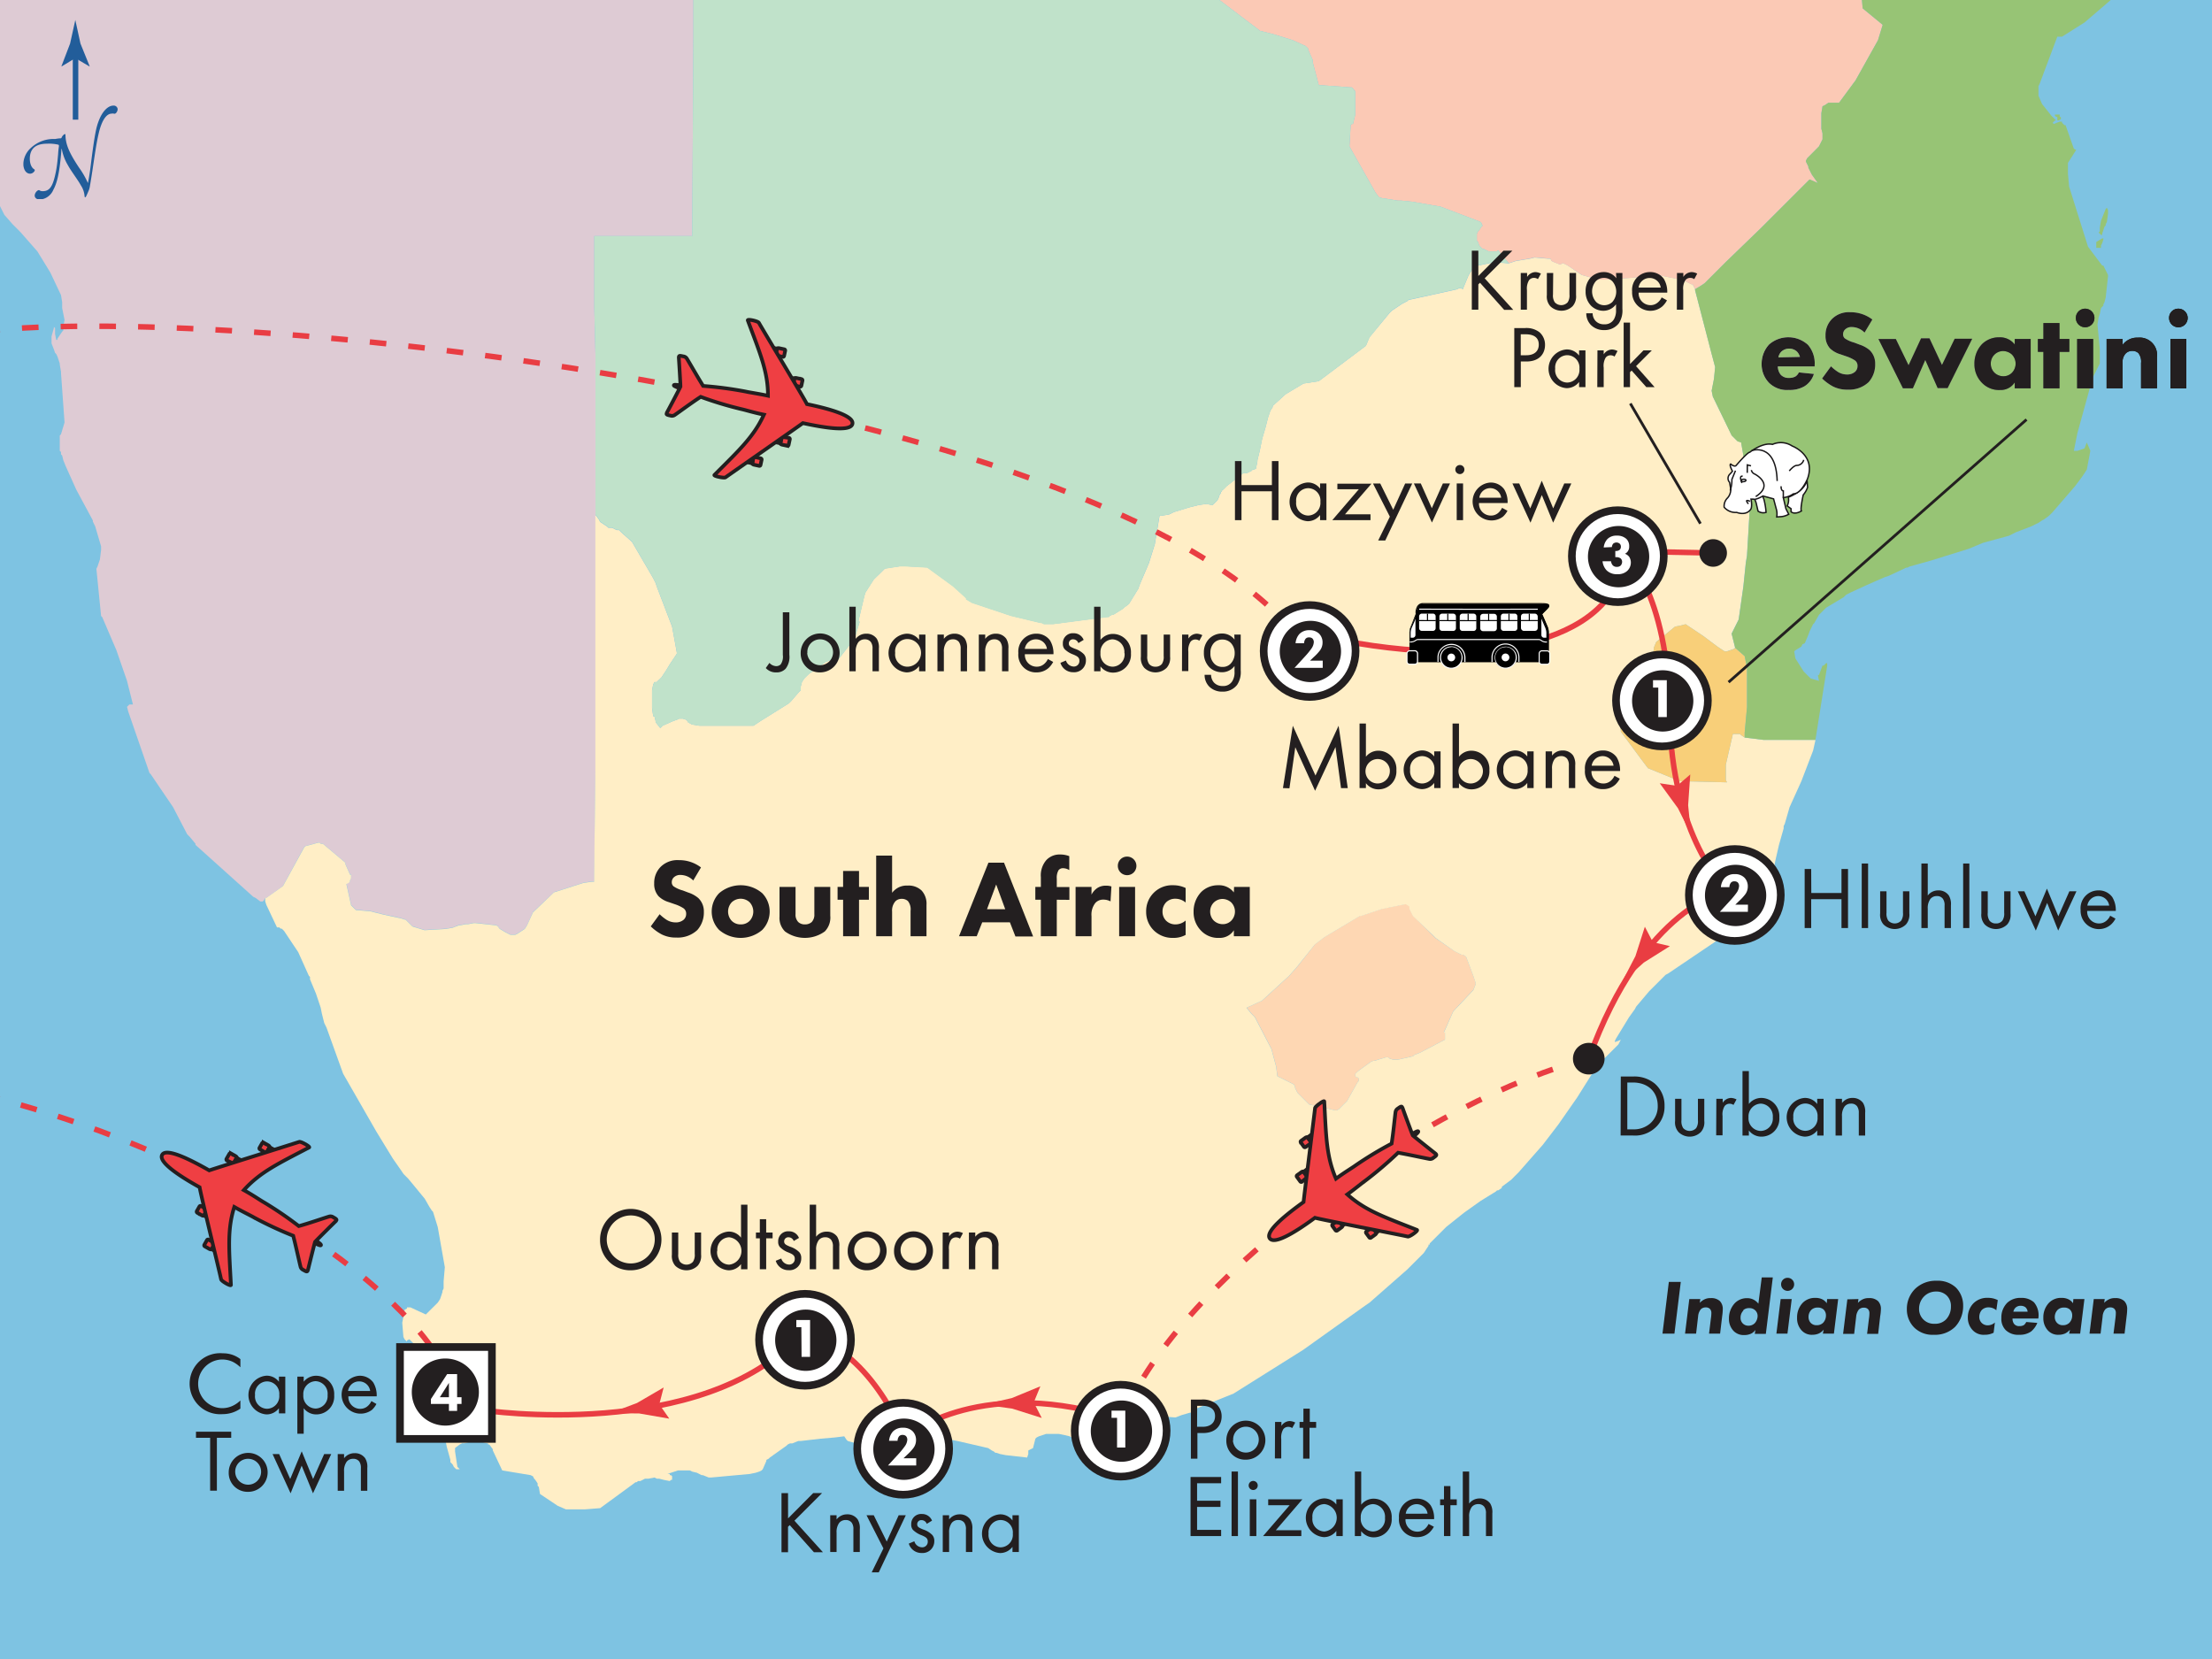 <svg xmlns="http://www.w3.org/2000/svg" xmlns:xlink="http://www.w3.org/1999/xlink" viewBox="0 0 400 300"><rect x="0" y="0" width="400" height="300" fill="#333333" stroke="none"/><defs><style>.cls-1{fill:#e93d42;}.cls-2{fill:#231f20;}.cls-17,.cls-19,.cls-3{fill:#fff;}.cls-18,.cls-3,.cls-6{stroke:#231f20;stroke-width:0.5px;}.cls-4,.cls-5{fill:#225d9a;}.cls-5{stroke:#225d9a;stroke-width:0.75px;}.cls-6{fill:#ef3f43;}.cls-7{fill:#7ec3e2;}.cls-8{fill:#decbd4;}.cls-9{fill:#fed7b3;}.cls-10{fill:#ffeec6;}.cls-11{fill:#f8cf79;}.cls-12{fill:#fbc9b5;}.cls-13{fill:#c0e2ca;}.cls-14{fill:#97c475;}.cls-15,.cls-16,.cls-18,.cls-20{fill:none;}.cls-15,.cls-16{stroke:#e93d43;}.cls-15{stroke-dasharray:3 4;}.cls-19,.cls-20{stroke:#181617;stroke-width:0.25px;}.cls-21{fill:url(#linear-gradient);}</style><linearGradient id="linear-gradient" x1="318.56" y1="63.17" x2="395.6" y2="63.17" gradientUnits="userSpaceOnUse"><stop offset="0" stop-color="#fff"/><stop offset="1"/></linearGradient><symbol id="Plane" data-name="Plane" viewBox="0 0 22.28 25.5"><path class="cls-6" d="M7.72,9c0,.18-.08.31-.17.31H6.83c-.09,0-.16-.14-.16-.31v-.7a.17.17,0,0,1,.17-.16h.71a.17.17,0,0,1,.17.16Z"/><polygon class="cls-6" points="7.56 10.4 6.79 10.39 6.8 9.26 7.58 9.27 7.56 10.4"/><path class="cls-6" d="M4.25,12.15c0,.17-.08.31-.18.31H3.36c-.09,0-.16-.14-.16-.31v-.7a.16.16,0,0,1,.17-.16h.71a.16.16,0,0,1,.17.16Z"/><polygon class="cls-6" points="4.09 13.59 3.32 13.58 3.33 12.44 4.11 12.46 4.09 13.59"/><path class="cls-6" d="M14.89,9c0,.17.07.31.17.31h.71c.1,0,.17-.14.17-.31l0-.7a.15.15,0,0,0-.16-.16H15a.16.16,0,0,0-.16.17Z"/><polygon class="cls-6" points="15.04 10.4 15.82 10.39 15.8 9.26 15.03 9.27 15.04 10.4"/><path class="cls-6" d="M18.36,12.15c0,.17.08.31.17.31l.71,0c.1,0,.17-.14.17-.3l0-.7a.15.15,0,0,0-.16-.16h-.72a.16.16,0,0,0-.16.16Z"/><polygon class="cls-6" points="18.51 13.59 19.29 13.58 19.27 12.44 18.5 12.46 18.51 13.59"/><path class="cls-6" d="M11.14,25.1c.14,0,.16-.58.22-.86.45.11,2.83.77,3.6,1,.27.07.32,0,.31-.55a.66.66,0,0,0-.22-.57c-.48-.46-2.23-2-3.14-2.92a49.32,49.32,0,0,0,.47-5.82c0-.52.11-1.72.09-3.09,3.23.71,5.47,2.3,9.43,4.85.18.12.18-1.37,0-1.54-1.09-1-8.6-8-9.42-8.73,0-2.57-.12-6.61-1.32-6.61s-1.35,4-1.32,6.61C9,7.54,1.49,14.62.4,15.59c-.2.17-.2,1.67,0,1.54,4-2.55,6.2-4.14,9.44-4.84,0,1.36.09,2.55.08,3.09a51.75,51.75,0,0,0,.47,5.81c-.91.89-2.66,2.46-3.14,2.92a.66.66,0,0,0-.22.57c0,.5,0,.62.31.55.77-.22,3.16-.89,3.61-1C11,24.52,11,25.1,11.14,25.1Z"/></symbol><symbol id="Arrow" data-name="Arrow" viewBox="0 0 4.31 7.88"><polygon class="cls-1" points="2.16 0 1.44 3.94 0 7.88 2.16 6.89 4.31 7.88 2.88 3.94 2.16 0"/></symbol><symbol id="City" data-name="City" viewBox="0 0 4.3 4.3"><circle class="cls-2" cx="2.15" cy="2.15" r="2.15"/></symbol><symbol id="City_-_Capital" data-name="City - Capital" viewBox="0 0 6.5 6.5"><rect class="cls-3" x="0.25" y="0.25" width="6" height="6"/><path class="cls-2" d="M5.4,3.22A2.19,2.19,0,1,1,3.21,1,2.19,2.19,0,0,1,5.4,3.22Z"/></symbol><symbol id="City_-_Overnight" data-name="City - Overnight" viewBox="0 0 6.5 6.5"><circle class="cls-3" cx="3.25" cy="3.25" r="3"/><path class="cls-2" d="M5.3,3.28a2,2,0,1,1-2-2A2,2,0,0,1,5.3,3.28Z"/></symbol><symbol id="North" data-name="North" viewBox="0 0 12.83 24.36"><path class="cls-4" d="M5,16.1c.1,0,.13,0,.18-.07a1.06,1.06,0,0,1,.41-.5c.08,0,.13,0,.13.05,0,1.28.46,2.42,1.85,4.51a11.47,11.47,0,0,1,1.16,2c0,.1.05.08.06,0,.11-.49.26-1.42.37-2.33.53-4.26.76-5.19,1.07-6,.51-1.37,1.3-2.11,2-2.11a.53.53,0,0,1,.59.48.81.81,0,0,1-.21.51.29.29,0,0,1-.32.1.61.61,0,0,0-.28,0c-.59,0-1.25.62-1.73,2.52-.28,1.19-.4,1.9-.91,5.33-.11.72-.28,1.78-.34,2.1a2.54,2.54,0,0,1-.2.63c-.06.14-.16.39-.29.65s-.22.13-.22,0a3.08,3.08,0,0,0-.53-1.51c-.32-.62-1.37-2-1.73-2.69a6.58,6.58,0,0,1-.82-2.12c0-.15-.06-.15-.07,0-.24,3.18-.61,4.56-1.09,5.43a2.16,2.16,0,0,1-1.83,1.35c-.51,0-.82-.32-.68-.74a.94.94,0,0,1,.3-.44c.13-.1.24-.13.31-.08a.77.77,0,0,0,.45.12c1,0,1.41-.74,1.8-2.72.18-.91.24-1.84.29-2.29a9.51,9.51,0,0,1,.11-1.08c0-.17,0-.21-.1-.24a5.58,5.58,0,0,0-1.51-.13c-1.53,0-2.32.65-2.35,2,0,1.06.46,1.4.57,1.46a.18.18,0,0,1,.05.29.73.73,0,0,1-.57.33c-.65,0-.93-.71-.93-1.33a3.06,3.06,0,0,1,1-2.15,4.54,4.54,0,0,1,3.35-1.24A4.55,4.55,0,0,1,5,16.1Z"/><line class="cls-5" x1="7.09" y1="13.56" x2="7.09" y2="5.02"/><path class="cls-4" d="M7.06,5.19,5.18,6.33l0-.06L6.35,3.21c.24-1.07.47-2.14.71-3.21.23,1.07.47,2.14.7,3.21L9,6.27l0,.06Z"/></symbol></defs><title>18DSouthAfrica19</title><g id="Layer_7" data-name="Layer 7"><polygon class="cls-7" points="-3 303 -3 -3 403 -3 403 303 -2.6 303 -3 303"/></g><g id="Country_Polygons" data-name="Country Polygons"><polygon class="cls-8" points="-1.35 33.94 -1.14 34.15 -1.14 34.36 -1.14 34.79 -0.92 35.22 -0.71 35.86 0.79 38.85 2.28 40.55 3.56 41.83 3.77 42.05 6.76 45.46 8.46 48.23 9.11 49.3 11.03 53.36 11.24 54.64 11.24 55.06 11.24 55.7 11.67 57.84 11.45 59.12 11.45 59.33 11.45 59.54 11.45 59.76 11.24 59.97 10.38 61.25 10.38 61.46 10.17 61.46 9.96 60.4 9.96 59.97 9.96 59.33 9.74 59.12 9.74 59.33 9.32 60.83 9.32 61.68 9.32 61.89 9.32 62.1 9.74 63.17 9.96 63.81 10.17 64.02 10.38 64.45 10.81 65.73 10.81 65.94 11.03 67.22 11.03 67.44 11.67 76.4 11.03 78.53 10.81 78.75 10.81 78.96 10.81 79.17 10.81 79.6 10.81 81.52 11.03 81.73 11.03 82.16 11.24 82.37 11.45 83.23 11.88 84.29 13.8 88.56 16.79 94.11 16.79 94.32 17.21 95.17 18.28 98.8 18.28 99.01 18.28 99.44 18.07 101.15 17.64 102.43 17.43 102.86 18.28 111.39 18.49 111.6 21.05 117.58 22.97 123.13 24.04 127.39 23.83 127.39 23.4 127.39 22.97 127.82 23.19 128.67 27.03 139.77 27.24 139.98 31.3 145.96 33.85 150.86 34.28 151.29 35.35 152.57 35.35 152.78 45.8 162.17 46.23 162.38 47.08 163.02 47.3 163.02 47.51 163.02 47.73 162.81 47.94 162.38 48.15 162.38 51.14 160.25 54.98 153.21 55.19 153 57.54 152.36 57.75 152.36 57.97 152.57 58.39 152.57 62.45 155.98 62.45 156.2 63.3 158.12 63.51 158.12 63.51 158.76 63.3 159.18 63.3 159.4 63.09 159.61 62.66 159.82 63.51 163.66 64.36 164.52 66.93 164.73 69.48 165.37 72.47 166.01 73.11 166.23 73.33 166.23 73.75 166.65 74.18 167.08 74.39 167.29 74.61 167.5 76.74 168.15 76.95 168.15 80.58 167.94 81.86 167.72 82.93 167.29 83.14 167.29 84.21 167.08 84.64 167.08 85.7 166.87 85.91 166.87 89.76 167.29 89.97 167.5 90.18 167.5 90.18 167.72 90.4 167.94 91.46 168.57 92.31 169 92.53 169 92.74 169 92.95 169 93.17 169 93.6 168.78 94.88 167.94 95.31 167.29 96.37 164.94 100.21 161.32 105.54 159.61 107.04 159.4 107.25 159.4 107.47 159.4 107.47 158.12 107.68 139.34 107.68 100.08 107.68 93.04 107.68 81.52 107.68 64.02 107.47 55.7 107.47 49.09 107.47 42.69 109.6 42.69 118.98 42.69 123.89 42.69 125.17 42.69 125.17 42.26 125.39 6.84 125.39 6.41 125.39 4.07 125.39 -3 -3 -3 -3 31.64 -1.99 32.87 -1.35 33.94"/><polygon class="cls-9" points="265.14 173.05 264.93 172.84 264.5 172.63 264.28 172.63 263 171.99 259.59 169.64 258.95 169 255.54 165.59 254.9 164.31 254.9 163.88 254.26 163.45 249.99 164.31 246.15 165.59 245.94 165.59 239.54 169.43 237.83 170.71 234.63 174.76 233.13 176.47 228.23 180.95 225.45 182.23 226.31 183.29 226.95 183.94 229.93 189.69 230.79 192.9 231 194.6 233.99 196.1 234.2 196.52 234.2 196.74 234.63 197.59 234.84 197.8 236.76 199.72 239.75 200.36 240.6 200.58 241.46 200.79 241.67 200.79 242.1 200.58 242.52 200.15 243.59 199.09 245.51 195.67 245.72 195.46 245.72 195.03 245.51 194.82 245.29 194.82 245.08 194.6 245.08 194.39 245.08 194.18 245.51 193.75 247.85 192.04 248.28 191.83 248.5 191.83 250.63 191.19 251.06 191.19 251.27 191.4 251.91 191.62 252.12 191.62 252.76 191.62 254.69 191.19 255.54 190.98 255.75 190.76 256.82 190.34 261.3 187.99 261.3 187.78 261.3 186.71 261.08 186.71 262.79 182.87 266.2 179.24 266.42 179.03 266.85 177.96 266.85 177.75 266.42 176.47 265.14 173.05"/><path class="cls-10" d="M315.49,133.37l-.64-.43-.21-.21h-1.28l-1.28,5.55v2.77l.21.42-8.54-.21L298,138.91l-1.28-1.7-3.63-4.91v-.21l-.21-1.71.21-3V125.9l.64-1.28,1.7-1.71.86-1.06L298,119.5l1.06-1.92v-.43l.43-1.06,3.41-2.78,1.07-.21.85-.22L308,115l2.56,1.92,1.28.85h.43l1.28-.43.21-.21-.64-2.56,1.28-2.56.85-6,.44-4.27.21-1.28.63-10.67L314.85,80l-.64-.21-1.07-1.06-3.41-7-.21-1.06.42-2.13.21-2.14L309.52,64l-3-11.52v-.21l-.43-.86h-.21l-1.71-.85H304l-4.27-.85h-2.13l-1.28.42-6,.43H289l-3-.85L283.49,48l-.86-.43-.42.22H282l-1.06-.43-.43-.21V47l-.21-.22h-.43l-2.35-.21-.85.21-2.56.43-1.28.42-2.56-.21-3.2.64h-.43l-1.07,1.71-1.06,2.56-.22-.21h-.42l-.43.21-8.74,1.92-.22.21-.85.43-1.92,1.28-.22.21-.21.21L247.64,61,247,62.53l-6.82,5.12-1.71,1.28-2.78.43-3.2,1.92-2.35,2.13v.21l-.42.65-.43,1.28-.43,1.7-.63,2.14-.43,2.13-.42,1.71v.21l-.22,1.07v.21l-.43.21h-.21l-.21.22-.43.21-.43.21h-.64l-3,2.35-.64.64H221v.21l-.21.22v.21l-.21.21-.22.64-.21.43-.43.43-.43.42h-.21l-.85-.21-1.49.21-1.71.43-2.78.85-.85.43-1.28.21h-.43l-.85,5.13-1.06,3.41-1.71,4-.21.64-1.71,2.78-.86.64-.21.21-1.71,1.07h-.21l-.43.21-.21.21h-.22l-9.81,1.28h-1.71l-.42-.21h-.22l-5.33-1.28-7-2.35-1.07-.64v-.21l-2.34-2.13-4.7-3.42h-.21l-3.84-.21h-.85l-2.78.43-.85.85L158,104.78l-1.49,2.34-.21.64-1.07,4.49.21.21-.85,2.77-.22.43-1.49,1.92-1.49,1.92-.22.21H151l-.43-.43h-.21l-1.07.43-3,2.14-.86.85-.42.64-.22.85v.64l-.42.43-1.28,1.49-.22.22-.21.21-5.12,3.2-1.28.85h-9.82l-1.28-.21-.42-.21-.22-.22h-.21v-.21l-.21-.22-.64-.21h-.64l-.43.21-.64.22-1.92.85-.21.22-.22.21-.85-1.07v-.21l-.21-.85h-.22l-.21-1.5v-3.2l.21-1.07.22-.42h.42l.21-.22.65-.63.85-1.29.64-1.06,1.28-1.92V118l-.86-4.69-2.77-7.25-.21-.64-.43-.86L114.29,98l-1.92-1.71-.43-.43h-.42l-.86-.42H110l-.21-.22-1.28-.85-.21-.43-.64-.85v46.3l-.22,18.78v1.28H107l-1.5.21-5.33,1.71L96.37,165l-1.07,2.34-.42.65-1.28.84-.43.22h-.85l-.86-.43-1.06-.63-.22-.22v-.22H90l-.21-.21-3.85-.42H85.7l-1.07.21h-.42l-1.07.21h-.21l-1.07.43-1.28.22-3.63.21h-.21l-2.13-.65-.22-.21-.21-.21-.43-.43-.42-.42h-.22l-.64-.22-3-.64-2.56-.64-2.56-.21-.86-.86-.85-3.83.43-.22.21-.21v-.22l.21-.42v-.64H63.3l-.85-1.92V156l-4.06-3.41H58l-.22-.21h-.21l-2.35.64-.21.21-3.84,7-3,2.13h-.21V163l.21.64,1.92,4.06h.43l.21.22h.21l.22.21.21.21.85,1.28,1.71,2.56,1.92,4.27.21.21v.43l1.07,2.56.86,2.56.21,1.06.43,1.71.42.86,3,8.32,6,10.45,3,4.91,1.49,2.13.43.64.85.85,1.07,1.29,1.92,2.34.86,1.5.42.64.21.21.86,2.77,1.28,7.26-.22,2.56V233l-.21.43v.21l-.21.64-.22.64-.42.64-.21.21L77,237.7l-2.77-1.28h-.64v.21l-.43.22v.21l-.42,2.14.21,2.56.21.42.22.22.21.21v-.21l.43-.22,3,3,4.91,8.54.21.42h.22l.42,2.13L82.29,258l-.43-.21h-.42l-.22.21-.64,1.28v1.28l.21,1.07.65,2.35v.42l.42.43.21.43.43.42h.64l-.21-.21-.22-.21-.42-2.78v-.64l.85-.64.43-.21H84l.85-.21H87.2l.85.21h.21v.21h.22l.63.86v.21l1.71,3.63,5.12.85.43.21.22.43.21.22.42.63v.43l.22.22.21,1.27,3.2,2.14,1.49.64h3.42l2.77-.22,6.4-4.69h.22l.21-.21h.43l.42-.21.43-.22h.64l1.07-.21.42.21h.43l.85.22,1.07.21.21-.21h.21v-.65l-.21-.21h-.21v-.21h-.43l1.28-.43.64-.21h2.14l.42.21.86.21.42.22.43.21h.21l1.07.43h.43l7-.64,1.06-.22.65-.21.42-.21.21-.22.65-1.49V264l.42-.22.21-.21,3-2.13.22-.22.42-.21h.43l1.07-.43h.42l3.63-.42,2.56-.22,1.71-.21.42.64.22.21,2.34.64.86-.21v-.43l-.21-.42.85,1.06h.21l2.77.22h1.93v-.22l.21-.64v-.21l.21-.21h.22l.42-.22h.43l1.49-.42h2.56l5.55,1.06,5.55,1.28.64.43.42.21.22.21h.21l.64.22,1.07.21,3.84.43.21-.64v-.64l.85-.43.43-1.7.22-.22.42-.21.64-.21.64-.22h2.35l1.07.22.85.21.42.21.43.43.86.21.64.22,1.91.21h1.07l1.29-.21v-.22l-.86-.85-.43-.43v-1.07l.22-.85.85-.85v-.22l.85-.21.43-.21.21-.22,1.07-.21.43-.21h.64l1.28-.22H206l.64.22h.21l1.92.42.43.22.21.21h.21l2.78.21h.21l1.07-.42,1.49-.43h.21v-.21h.22V255l7.47-3,12.58-7.9L247,236l.64-.43,6.83-6,3-3,.42-.64.43-.64v-.22h.21v-.21l3-3,3.2-2.55,3-2.14,2.77-1.71.22-.21h.21l.64-.43v-.21l1.71-1.28.42-.42.21-.22.65-.64L279,207l2.78-3.63,3.42-4.91,3.62-5.76,3.84-3.84.43-.85-.43.21-.64.22v-.22l.21-.42,2.35-3.85,1.07-1.49.21-.42,2.35-2.78.64-.64,2.35-2.35.42-.21,8.53-5.76.43-.21,3.2-2.57,2.14-1.7,1.07-1.28.42-.21v-.22l3-6.18.21-.43.22-.22v-.64l.21-1.06.64-2.78.85-3v-.42l.21-.43.43-1.49.43-1.49,2.13-4.7,2.13-5.55.43-1.92H318.9ZM266.84,178l-.42,1.07-.22.21-3.41,3.63-1.7,3.84h.21V188l-4.48,2.35-1.07.42-.21.22-.85.21-1.93.43h-.85l-.64-.22-.21-.21h-.43l-2.13.64h-.22l-.43.21-2.34,1.71-.43.43v.42l.21.22h.22l.21.21v.43l-.21.21-1.92,3.42-1.07,1.06-.42.43-.43.21h-.21l-.86-.21-.85-.22-3-.64-1.92-1.92-.21-.21-.43-.85v-.22l-.21-.42-3-1.5-.21-1.7-.86-3.2-3-5.77-.64-.64-.86-1.06,2.78-1.28,4.9-4.48,1.5-1.71,3.2-4,1.71-1.29,6.4-3.83h.21l3.84-1.28,4.27-.86.64.43v.43l.64,1.28L259,169l.64.64L263,172l1.28.64h.22l.43.21.21.21,1.28,3.42.42,1.28Z"/><polygon class="cls-11" points="312.29 117.79 311.86 117.79 310.58 116.94 308.02 115.02 304.82 112.88 303.97 113.1 302.9 113.31 299.49 116.09 299.06 117.15 299.06 117.58 298 119.5 296.29 121.85 295.43 122.91 293.73 124.62 293.09 125.9 293.09 127.39 292.88 130.38 293.09 132.09 293.09 132.3 296.72 137.21 298 138.91 303.75 141.26 312.29 141.47 312.08 141.05 312.08 138.28 313.36 132.73 314.64 132.73 314.85 132.94 315.49 133.37 315.49 132.51 315.92 127.82 315.92 127.18 315.92 120.99 315.92 120.78 315.49 118.65 313.78 117.15 313.57 117.36 312.29 117.79"/><polygon class="cls-12" points="217.77 -2.33 217.77 -2.12 217.99 -1.91 225.88 4.07 227.58 5.35 227.8 5.56 230.36 6.21 233.77 7.27 236.12 8.34 236.33 8.55 236.55 8.76 236.55 8.98 237.4 10.9 237.4 11.32 238.47 15.38 244.23 15.8 244.44 15.8 244.66 16.02 244.87 16.23 244.87 16.44 245.08 16.44 245.08 17.08 245.08 20.71 244.87 21.56 244.66 22.42 244.44 22.42 244.23 22.63 244.23 22.85 244.02 26.47 248.71 34.79 249.35 35.65 249.99 35.86 250.2 35.86 252.76 36.28 253.4 36.28 255.54 36.5 259.16 37.14 260.44 37.35 266.63 39.7 267.7 40.13 267.91 40.34 267.91 40.55 268.12 40.77 267.91 40.98 267.49 41.62 267.27 41.83 267.06 42.26 267.06 42.69 267.06 43.11 267.06 43.54 267.27 43.75 267.49 44.39 267.7 44.61 268.12 45.03 268.34 45.03 269.19 45.46 269.41 45.46 269.62 45.46 270.26 45.46 270.69 45.46 270.9 45.25 272.82 47.59 274.1 47.17 276.66 46.74 277.51 46.53 279.86 46.74 280.29 46.74 280.5 46.96 280.5 47.17 280.93 47.38 281.99 47.81 282.21 47.81 282.63 47.59 283.49 48.02 286.05 49.73 289.04 50.58 289.25 50.58 289.89 50.58 290.31 50.58 296.29 50.15 297.57 49.73 298.63 49.73 299.7 49.73 303.97 50.58 304.18 50.58 305.89 51.44 306.1 51.44 306.53 52.29 307.6 51.65 308.24 51.22 312.08 47.38 318.26 41.41 327.23 32.45 328.72 33.09 327.65 31.59 327.01 30.32 327.01 30.1 326.58 29.25 326.58 29.03 326.8 28.61 328.93 26.47 329.57 25.19 329.57 24.12 329.36 23.27 329.36 20.71 329.36 20.49 329.57 19.21 330 19.01 330.64 18.58 332.56 18.58 335.55 14.52 339.6 7.27 340.45 4.49 336.83 1.51 336.44 -3 217.5 -3 217.56 -2.55 217.77 -2.33"/><polygon class="cls-13" points="125.39 6.41 125.39 6.84 125.17 42.26 125.17 42.69 123.89 42.69 118.98 42.69 109.6 42.69 107.47 42.69 107.47 49.09 107.47 55.7 107.68 64.02 107.68 81.52 107.68 93.04 108.32 93.89 108.53 94.32 109.81 95.17 110.02 95.39 110.66 95.39 111.52 95.81 111.94 95.81 112.37 96.24 114.29 97.95 118.13 104.56 118.56 105.42 118.77 106.06 121.55 113.31 122.4 118 122.4 118.22 121.12 120.14 120.48 121.2 119.63 122.49 118.98 123.13 118.77 123.34 118.56 123.34 118.35 123.34 118.13 123.77 117.92 124.83 117.92 125.26 117.92 128.03 118.13 129.53 118.35 129.53 118.56 130.38 118.56 130.59 119.41 131.66 119.63 131.45 119.84 131.23 121.76 130.38 122.4 130.16 122.83 129.95 123.04 129.95 123.47 129.95 124.11 130.16 124.32 130.38 124.32 130.59 124.53 130.59 124.75 130.81 125.17 131.02 126.45 131.23 126.88 131.23 127.31 131.23 136.27 131.23 137.55 130.38 142.67 127.18 142.88 126.97 143.1 126.75 144.38 125.26 144.8 124.83 144.8 124.62 144.8 124.41 144.8 124.19 145.02 123.34 145.44 122.7 146.3 121.85 149.28 119.72 150.35 119.28 150.56 119.28 150.99 119.72 151.2 119.72 151.42 119.5 152.91 117.58 154.4 115.66 154.62 115.23 155.47 112.46 155.26 112.25 156.32 107.76 156.53 107.12 158.03 104.78 159.1 103.71 159.95 102.86 162.73 102.43 162.94 102.43 163.58 102.43 167.42 102.64 167.63 102.64 172.32 106.06 174.67 108.19 174.67 108.4 175.74 109.04 182.78 111.39 188.11 112.67 188.33 112.67 188.75 112.88 190.46 112.88 200.27 111.6 200.49 111.6 200.7 111.39 201.13 111.18 201.34 111.18 203.05 110.11 203.26 109.9 204.12 109.26 205.83 106.48 206.04 105.84 207.75 101.79 208.81 98.38 209.66 93.25 210.09 93.25 211.37 93.04 212.22 92.61 215 91.76 216.71 91.33 218.2 91.12 219.05 91.33 219.26 91.33 219.69 90.91 220.12 90.48 220.33 90.06 220.55 89.41 220.76 89.2 220.76 88.98 220.97 88.77 220.97 88.56 221.19 88.56 221.82 87.92 224.81 85.57 225.45 85.57 225.88 85.36 226.31 85.15 226.52 84.93 226.73 84.93 227.16 84.72 227.16 84.51 227.38 83.44 227.38 83.23 227.8 81.52 228.23 79.39 228.86 77.25 229.29 75.55 229.72 74.27 230.14 73.62 230.14 73.41 232.49 71.28 235.69 69.36 238.47 68.93 240.18 67.65 247 62.53 247.64 61.04 251.27 56.55 251.48 56.34 251.69 56.13 253.62 54.85 254.47 54.42 254.69 54.21 263.43 52.29 263.86 52.08 264.07 52.08 264.28 52.08 264.5 52.29 265.56 49.73 266.63 48.02 267.06 48.02 270.26 47.38 272.82 47.59 270.9 45.25 270.69 45.46 270.26 45.46 269.62 45.46 269.41 45.46 269.19 45.46 268.34 45.03 268.12 45.03 267.7 44.61 267.49 44.39 267.27 43.75 267.06 43.54 267.06 43.11 267.06 42.69 267.06 42.26 267.27 41.83 267.49 41.62 267.91 40.98 268.12 40.77 267.91 40.55 267.91 40.34 267.7 40.13 266.63 39.7 260.44 37.35 259.16 37.14 255.54 36.5 253.4 36.28 252.76 36.28 250.2 35.86 249.99 35.86 249.35 35.65 248.71 34.79 244.02 26.47 244.23 22.85 244.23 22.63 244.44 22.42 244.66 22.42 244.87 21.56 245.08 20.71 245.08 17.08 245.08 16.44 244.87 16.44 244.87 16.23 244.66 16.02 244.44 15.8 244.23 15.8 238.47 15.38 237.4 11.32 237.4 10.9 236.55 8.98 236.55 8.76 236.33 8.55 236.12 8.34 233.77 7.27 230.36 6.21 227.8 5.56 227.58 5.35 225.88 4.07 217.99 -1.91 217.77 -2.12 217.77 -2.33 217.56 -2.55 217.5 -3 125.39 -3 125.39 4.07 125.39 6.41"/><polygon class="cls-14" points="340.45 4.49 339.6 7.27 335.55 14.52 332.56 18.58 330.64 18.58 330 19.01 329.57 19.21 329.36 20.49 329.36 20.71 329.36 23.27 329.57 24.12 329.57 25.19 328.93 26.47 326.8 28.61 326.58 29.03 326.58 29.25 327.01 30.1 327.01 30.32 327.65 31.59 328.72 33.09 327.23 32.45 318.26 41.41 312.08 47.38 308.24 51.22 307.6 51.65 306.53 52.29 306.53 52.5 309.52 64.02 310.15 66.37 309.94 68.51 309.52 70.64 309.73 71.7 313.14 78.75 314.21 79.81 314.85 80.02 316.55 89.84 315.92 100.51 315.71 101.79 315.27 106.06 314.42 112.03 313.14 114.59 313.78 117.15 315.49 118.65 315.92 120.78 315.92 120.99 315.92 127.18 315.92 127.82 315.49 132.51 315.49 133.37 318.9 133.79 328.29 133.79 330.42 120.35 330.42 120.14 330.42 119.93 330.21 119.93 329.79 120.35 329.57 120.35 328.93 122.06 328.72 122.06 328.93 123.13 327.44 122.7 326.16 121.42 324.67 119.07 324.45 117.79 324.67 117.58 325.73 116.94 325.94 116.51 326.37 116.3 327.01 114.8 327.23 114.17 327.86 112.88 328.08 112.67 328.93 111.18 329.79 110.32 330.21 109.9 333.41 107.98 333.84 107.55 334.69 107.12 337.47 105.84 339.39 104.99 340.88 104.35 341.52 104.14 344.72 102.64 344.93 102.64 345.36 102.43 349.2 101.36 356.03 99.23 358.59 98.16 363.28 96.88 364.56 96.24 367.34 95.17 368.19 94.75 368.62 94.54 369.26 94.11 369.68 93.89 370.54 93.25 370.75 93.04 371.18 92.61 375.23 87.92 376.51 86.21 377.36 84.93 378 81.52 377.36 80.02 376.94 81.09 375.66 81.52 375.02 81.52 375.66 78.32 378.43 68.29 379.71 65.73 379.71 63.81 379.71 63.17 379.29 58.69 379.5 57.41 379.71 56.77 379.93 55.7 380.35 55.27 380.35 55.06 380.56 54.64 380.78 53.78 381.2 49.94 381.2 49.73 380.35 48.02 380.14 48.02 377.58 44.61 374.16 33.73 373.95 31.38 373.95 29.46 375.44 27.11 375.02 26.9 373.52 22.63 373.31 22.63 372.88 22.2 372.88 21.99 372.67 21.99 372.46 21.99 371.39 22.42 371.18 22.2 371.6 21.78 371.82 21.78 370.96 20.93 369.26 18.79 368.62 17.3 368.62 16.66 368.62 15.59 368.83 15.16 372.03 6.63 372.46 6.63 372.67 6.63 372.88 6.63 376.94 4.07 381.42 0.23 383.98 -2.12 384.83 -3 336.44 -3 336.83 1.51 340.45 4.49"/><polygon class="cls-14" points="372.46 20.93 372.46 20.71 372.24 20.71 371.6 20.71 371.6 20.93 371.82 21.14 372.03 21.14 372.03 21.35 372.03 21.78 372.24 21.78 372.67 21.56 372.67 21.35 372.67 21.14 372.46 21.14 372.46 20.93"/><polygon class="cls-14" points="379.07 43.75 379.07 43.97 379.07 44.61 379.07 44.82 379.71 44.82 379.93 44.82 379.93 44.39 380.14 43.97 380.35 43.33 380.35 43.11 380.14 43.11 379.07 43.75"/><polygon class="cls-14" points="380.78 37.78 379.93 39.91 379.71 41.19 379.71 41.83 379.5 42.05 379.71 42.26 379.93 42.48 380.14 42.48 380.14 42.26 380.56 40.98 380.78 40.77 380.78 40.55 380.99 40.13 381.2 38.63 381.2 37.99 380.99 37.57 380.78 37.78"/></g><g id="route"><path class="cls-15" d="M203.48,255.2c11.62-25.82,55.91-56.87,83.82-63.76"/><path class="cls-15" d="M-3,198c47.88,12,82.23,39.32,85.12,54.09,1-.78,1.94-1.54,2.93-2.3"/><path class="cls-15" d="M-3,59.89c47.88-5.32,205.51,12.92,238.09,55.9"/><use width="22.28" height="25.5" transform="translate(157.61 62.21) rotate(102.15) scale(1.33)" xlink:href="#Plane"/><use width="22.28" height="25.5" transform="matrix(-0.78, -1.08, 1.08, -0.78, 238.04, 236.2)" xlink:href="#Plane"/><use width="22.28" height="25.5" transform="translate(21.69 221.56) rotate(-60.4) scale(1.33)" xlink:href="#Plane"/><path class="cls-16" d="M242.49,115.8c31.51,6,51.24-2.17,51-16.13"/><path class="cls-16" d="M287.3,191.44c10-27.71,25.05-30.37,25.05-30.37s-10.2-9.75-10.42-31.92-8.42-29.48-8.42-29.48"/><use width="4.31" height="7.88" transform="matrix(-1.28, 0.37, -0.37, -1.28, 308.57, 150.13)" xlink:href="#Arrow"/><use width="4.31" height="7.88" transform="translate(295.56 179.38) rotate(-142.26) scale(1.33)" xlink:href="#Arrow"/><line class="cls-16" x1="293.51" y1="99.67" x2="309.8" y2="100"/><line x1="267.54" y1="114.43" x2="267.54" y2="113.06"/><path d="M267.54,114.53h0a.09.09,0,0,1-.1-.1v-1.37a.09.09,0,0,1,.1-.1h0a.09.09,0,0,1,.09.1v1.37A.09.09,0,0,1,267.54,114.53Z"/><path d="M267.54,119.64l-11.84,0c-.64,0-.73-.23-.73-.83s0-3.49,0-4.5a2.87,2.87,0,0,1,.25-1.08c.23-.53.46-1.08.95-2.18-.16-.17.06-1.84,1.12-1.84h10.29c8.55,0,5.81,0,11.08,0,1.34,0,1.65.15,1.38.62-.09.16-.66.69-1.19,1.26.48,1.1.71,1.65.94,2.18a2.69,2.69,0,0,1,.25,1.08c0,1,0,3.91,0,4.5s-.09.83-.74.83Z"/><path d="M279.22,119.75l-11.68,0H255.7a.87.87,0,0,1-.65-.18,1,1,0,0,1-.18-.74c0-.25,0-.91,0-1.67,0-1.05,0-2.25,0-2.83a2.85,2.85,0,0,1,.27-1.12l.12-.3L256,111a1.93,1.93,0,0,1,.16-1.12,1.19,1.19,0,0,1,1.07-.82h14.52c2.88,0,2.88,0,5.08,0h1.77c1,0,1.4.08,1.53.31a.48.48,0,0,1-.06.46,6.11,6.11,0,0,1-.56.6c-.18.18-.4.4-.61.63.34.76.55,1.25.72,1.66l.2.47a2.75,2.75,0,0,1,.26,1.11c0,.57,0,1.74,0,2.77,0,.78,0,1.47,0,1.73C280.05,119.46,279.93,119.75,279.22,119.75Zm-22-10.47a1,1,0,0,0-.82.56,1.82,1.82,0,0,0-.23,1.12l0,.05,0,.06c-.4.89-.63,1.43-.82,1.88l-.13.3a2.69,2.69,0,0,0-.24,1c0,.58,0,1.78,0,2.83,0,.76,0,1.42,0,1.67s0,.5.12.6a.71.71,0,0,0,.51.13h1.52l10.32,0h11.68c.57,0,.64-.14.64-.73,0-.26,0-.95,0-1.73,0-1,0-2.2,0-2.77a2.75,2.75,0,0,0-.25-1l-.2-.46c-.17-.42-.39-.93-.74-1.72l0-.06.05-.05c.22-.24.46-.48.66-.68a7.53,7.53,0,0,0,.52-.56c.11-.19.07-.25.06-.27-.11-.18-.83-.21-1.36-.21H257.25Z"/><path class="cls-17" d="M269.9,119.71h-.19v-.82a2.53,2.53,0,0,1,5.06,0v.8h-.19v-.8a2.34,2.34,0,0,0-4.68,0Z"/><path d="M272.24,120.83a2,2,0,1,0-1.95-1.94A1.94,1.94,0,0,0,272.24,120.83Z"/><path class="cls-17" d="M272.24,120.93a2,2,0,1,1,2.05-2A2.05,2.05,0,0,1,272.24,120.93Zm0-3.9a1.85,1.85,0,1,0,1.85,1.86A1.85,1.85,0,0,0,272.24,117Z"/><path class="cls-17" d="M272.24,119.58a.7.7,0,1,0-.7-.69A.7.7,0,0,0,272.24,119.58Z"/><rect class="cls-17" x="275.04" y="110.96" width="3.03" height="3.12" rx="0.5" ry="0.5"/><rect x="275.04" y="112.12" width="3.03" height="0.19"/><rect x="276.45" y="110.96" width="0.19" height="1.27"/><path class="cls-17" d="M273.9,114.08a.49.49,0,0,0,.49-.49v-2.13a.49.49,0,0,0-.49-.5h-2a.5.5,0,0,0-.5.5v2.13a.49.49,0,0,0,.5.49Z"/><rect x="271.36" y="112.12" width="3.03" height="0.19"/><rect x="272.78" y="110.96" width="0.19" height="1.27"/><path class="cls-17" d="M268.18,111h2a.5.5,0,0,1,.5.5v2.13a.5.5,0,0,1-.5.5h-2a.5.5,0,0,1-.5-.5v-2.13a.49.49,0,0,1,.49-.49Z"/><rect x="267.69" y="112.12" width="3.03" height="0.19"/><rect x="269.1" y="110.96" width="0.19" height="1.27"/><path class="cls-17" d="M279.76,115.32c0-.38,0-.71,0-.94a2.91,2.91,0,0,0-.25-1.08l-.78-1.81v3.34a.49.49,0,0,0,.49.49Z"/><path d="M279.72,119a.09.09,0,0,1-.09-.09c0-.27,0-1,0-1.75,0-1,0-2.19,0-2.76a2.79,2.79,0,0,0-.25-1l-.19-.45-.75-1.73a.1.1,0,0,1,.05-.13.1.1,0,0,1,.13,0c.35.8.56,1.31.74,1.73l.2.45a3,3,0,0,1,.26,1.12c0,.57,0,1.73,0,2.76,0,.79,0,1.48,0,1.75A.09.09,0,0,1,279.72,119Z"/><path d="M279.74,120.12a.49.49,0,0,0,.5-.49v-1.45a.49.49,0,0,0-.5-.49h-.91a.49.49,0,0,0-.49.49v1.45a.49.49,0,0,0,.49.49Z"/><path class="cls-17" d="M279.74,120.22h-.91a.6.6,0,0,1-.59-.59v-1.45a.6.6,0,0,1,.59-.59h.91a.6.6,0,0,1,.6.59v1.45A.6.6,0,0,1,279.74,120.22Zm-.91-2.43a.39.39,0,0,0-.4.39v1.45a.4.4,0,0,0,.4.4h.91a.4.4,0,0,0,.41-.4v-1.45a.4.4,0,0,0-.41-.39Z"/><path class="cls-17" d="M265,119.72h-.2v-.83a2.31,2.31,0,0,0-2.34-2.26h0a2.37,2.37,0,0,0-1.68.68,2.23,2.23,0,0,0-.65,1.58v.8h-.19v-.81a2.38,2.38,0,0,1,.72-1.7,2.54,2.54,0,0,1,1.81-.75h0a2.51,2.51,0,0,1,2.53,2.46Z"/><path d="M262.44,120.84a2,2,0,1,1,1.95-2A2,2,0,0,1,262.44,120.84Z"/><path class="cls-17" d="M262.44,120.93h0a2,2,0,0,1-2.05-2,2,2,0,1,1,4.09,0,2,2,0,0,1-2,2Zm0-3.9a1.86,1.86,0,0,0-1.31,3.17,1.83,1.83,0,0,0,1.31.54h0a1.84,1.84,0,0,0,1.85-1.85A1.87,1.87,0,0,0,262.44,117Z"/><path class="cls-17" d="M262.44,119.59a.7.7,0,1,1,.7-.7A.7.7,0,0,1,262.44,119.59Z"/><path class="cls-17" d="M257.11,114.08a.49.49,0,0,1-.49-.5v-2.13a.5.5,0,0,1,.5-.49h2a.49.49,0,0,1,.49.5v2.13a.49.49,0,0,1-.5.49Z"/><polygon points="259.65 112.32 256.62 112.32 256.62 112.12 259.65 112.13 259.65 112.32"/><polygon points="258.23 112.23 258.04 112.23 258.04 110.96 258.24 110.96 258.23 112.23"/><path class="cls-17" d="M260.79,114.08a.5.5,0,0,1-.5-.49v-2.13a.48.48,0,0,1,.49-.49h2a.49.49,0,0,1,.5.49v2.14a.49.49,0,0,1-.49.49Z"/><polygon points="263.32 112.33 260.3 112.32 260.3 112.13 263.32 112.13 263.32 112.33"/><rect x="261.71" y="110.96" width="0.19" height="1.28"/><path class="cls-17" d="M264.46,114.09a.49.49,0,0,1-.49-.49v-2.14a.49.49,0,0,1,.5-.49h2a.49.49,0,0,1,.49.5v2.13a.49.49,0,0,1-.5.49Z"/><polygon points="267 112.33 263.97 112.33 263.97 112.13 267 112.14 267 112.33"/><rect x="265.39" y="110.97" width="0.19" height="1.27"/><path class="cls-17" d="M254.92,115.32c0-.38,0-.71,0-.95a2.74,2.74,0,0,1,.26-1.07l.78-1.81v3.33a.5.5,0,0,1-.5.5Z"/><path d="M255,119h0a.1.1,0,0,1-.1-.09c0-.28,0-1.06,0-1.89s0-2.07,0-2.62a2.75,2.75,0,0,1,.26-1.11l.21-.51.73-1.67a.1.1,0,0,1,.13,0,.1.1,0,0,1,.05.13c-.34.76-.55,1.26-.73,1.67l-.22.5a2.73,2.73,0,0,0-.24,1c0,.55,0,1.65,0,2.62s0,1.61,0,1.89A.1.1,0,0,1,255,119Z"/><path d="M254.93,117.68h.91a.5.5,0,0,1,.5.5v1.44a.5.5,0,0,1-.5.5h-.92a.49.49,0,0,1-.49-.49v-1.45A.5.5,0,0,1,254.93,117.68Z"/><path class="cls-17" d="M255.84,120.21h-.91a.58.58,0,0,1-.59-.59v-1.44a.6.6,0,0,1,.59-.6h.92a.6.6,0,0,1,.59.6v1.44A.59.59,0,0,1,255.84,120.21Zm0-2.43h-.92a.4.4,0,0,0-.4.4v1.44a.41.41,0,0,0,.4.4h.91a.4.4,0,0,0,.4-.4v-1.44A.4.4,0,0,0,255.85,117.78Z"/><polygon class="cls-17" points="267.39 110.27 256.62 110.26 256.62 110.06 267.38 110.08 267.46 110.08 278.08 110.07 278.08 110.26 267.39 110.27"/><path class="cls-17" d="M279.75,116.19a1.64,1.64,0,0,1-1.09-.29.67.67,0,0,0-.46-.16H256.48a.68.68,0,0,0-.45.15,1.7,1.7,0,0,1-1.1.29V116a1.48,1.48,0,0,0,1-.26.9.9,0,0,1,.56-.19l10.9,0,.07,0H278.2a.85.85,0,0,1,.56.2,1.5,1.5,0,0,0,1,.26Z"/><path class="cls-16" d="M87.25,255s39.72,5.94,57.53-13.7c12.33,1.83,18.8,18.64,18.8,18.64s12.68-11,37.12-3.84"/><use width="4.31" height="7.88" transform="translate(110.72 258.41) rotate(-100.28) scale(1.33)" xlink:href="#Arrow"/><use width="4.31" height="7.88" transform="translate(177.91 256.87) rotate(-92.5) scale(1.33)" xlink:href="#Arrow"/></g><g id="Layer_4" data-name="Layer 4"><path class="cls-2" d="M293.09,194.67h2.17a5.78,5.78,0,0,1,3.94,1.25A5.17,5.17,0,0,1,301,200a5.06,5.06,0,0,1-1.88,4.1,5.34,5.34,0,0,1-3.9,1.23h-2.16Zm1.18,9.55h1a4.53,4.53,0,0,0,3.06-1,4.07,4.07,0,0,0,1.44-3.25c0-2.56-1.79-4.22-4.5-4.22h-1Z"/><path class="cls-2" d="M304.06,202.58a2.26,2.26,0,0,0,.32,1.42,1.6,1.6,0,0,0,2.34,0,2.26,2.26,0,0,0,.32-1.42V198.7h1.15v4a2.62,2.62,0,0,1-.61,2,2.87,2.87,0,0,1-4.06,0,2.62,2.62,0,0,1-.61-2v-4h1.15Z"/><path class="cls-2" d="M310.37,198.7h1.15v.72a1.86,1.86,0,0,1,1.5-.88,2.49,2.49,0,0,1,1,.27l-.55,1a1.19,1.19,0,0,0-.67-.22,1.12,1.12,0,0,0-.93.42,2.86,2.86,0,0,0-.38,1.79v3.5h-1.15Z"/><path class="cls-2" d="M316.25,205.34H315.1V193.68h1.15v5.95a2.87,2.87,0,0,1,2.28-1.09,3.29,3.29,0,0,1,3.23,3.52,3.23,3.23,0,0,1-3.18,3.48,2.83,2.83,0,0,1-2.33-1.12Zm4.33-3.28a2.28,2.28,0,0,0-2.18-2.49,2.31,2.31,0,0,0-2.21,2.48,2.27,2.27,0,0,0,2.23,2.46A2.24,2.24,0,0,0,320.58,202.06Z"/><path class="cls-2" d="M328.61,198.7h1.15v6.64h-1.15v-.92a2.84,2.84,0,0,1-2.28,1.12,3.51,3.51,0,0,1,0-7,2.76,2.76,0,0,1,2.28,1.11ZM324.29,202a2.22,2.22,0,0,0,2.17,2.49,2.27,2.27,0,0,0,2.21-2.48,2.24,2.24,0,0,0-2.21-2.46A2.21,2.21,0,0,0,324.29,202Z"/><path class="cls-2" d="M331.93,198.7h1.16v.77a2.33,2.33,0,0,1,1.9-.93,2.27,2.27,0,0,1,1.91.91,3,3,0,0,1,.38,1.78v4.11h-1.15v-4.08a2,2,0,0,0-.31-1.21,1.29,1.29,0,0,0-1.09-.48,1.43,1.43,0,0,0-1.16.51,2.78,2.78,0,0,0-.48,1.79v3.47h-1.16Z"/><path class="cls-2" d="M224.5,87.72H230V83.38h1.19V94.06H230V88.84H224.5v5.22h-1.18V83.38h1.18Z"/><path class="cls-2" d="M238.71,87.42h1.15v6.64h-1.15v-.93a2.78,2.78,0,0,1-2.27,1.12,3.51,3.51,0,0,1,0-7,2.74,2.74,0,0,1,2.27,1.1Zm-4.32,3.31a2.23,2.23,0,0,0,2.17,2.5,2.28,2.28,0,0,0,2.21-2.49,2.24,2.24,0,0,0-2.21-2.46A2.21,2.21,0,0,0,234.39,90.73Z"/><path class="cls-2" d="M243.22,93h4.61v1.06h-6.91l4.8-5.59h-3.88v-1H248Z"/><path class="cls-2" d="M251.33,93.43l-3.05-6h1.31l2.35,4.75,2.16-4.75h1.28L250.5,97.74h-1.28Z"/><path class="cls-2" d="M256.92,87.42l2,4.48,2-4.48h1.29l-3.27,7.07-3.27-7.07Z"/><path class="cls-2" d="M264,84.09a.81.81,0,0,1,.81.81.82.82,0,1,1-.81-.81Zm.57,3.33v6.64h-1.15V87.42Z"/><path class="cls-2" d="M272.6,92.36a3.78,3.78,0,0,1-.82,1.07,3.43,3.43,0,1,1-2.27-6.17A3,3,0,0,1,272,88.47a4.37,4.37,0,0,1,.62,2.5h-5.17a2.14,2.14,0,0,0,2.12,2.26,2,2,0,0,0,1.36-.48,2.85,2.85,0,0,0,.69-.92ZM271.46,90a2,2,0,0,0-1.95-1.73,2,2,0,0,0-2,1.73Z"/><path class="cls-2" d="M274.72,87.42l2,4.51,2.08-5,2.07,5,2-4.51h1.28l-3.29,7.1-2.05-5-2.05,5-3.27-7.1Z"/><path class="cls-2" d="M232,142.51l1.78-11.27,4.1,9,4.18-9,1.66,11.28h-1.22l-1-7.43L237.81,143l-3.58-7.88-1.06,7.43Z"/><path class="cls-2" d="M247,142.51h-1.15V130.84H247v6a2.87,2.87,0,0,1,2.28-1.09,3.29,3.29,0,0,1,3.23,3.52,3.23,3.23,0,0,1-3.19,3.47,2.83,2.83,0,0,1-2.32-1.12Zm4.33-3.28a2.21,2.21,0,1,0-2.17,2.45A2.24,2.24,0,0,0,251.32,139.23Z"/><path class="cls-2" d="M259.35,135.87h1.15v6.64h-1.15v-.93a2.81,2.81,0,0,1-2.28,1.12,3.51,3.51,0,0,1,0-7,2.76,2.76,0,0,1,2.28,1.1ZM255,139.18a2.22,2.22,0,0,0,2.17,2.5,2.27,2.27,0,0,0,2.21-2.48,2.25,2.25,0,0,0-2.21-2.47A2.21,2.21,0,0,0,255,139.18Z"/><path class="cls-2" d="M263.83,142.51h-1.16V130.84h1.16v6a2.84,2.84,0,0,1,2.27-1.09,3.29,3.29,0,0,1,3.23,3.52,3.23,3.23,0,0,1-3.18,3.47,2.8,2.8,0,0,1-2.32-1.12Zm4.32-3.28a2.21,2.21,0,1,0-2.16,2.45A2.24,2.24,0,0,0,268.15,139.23Z"/><path class="cls-2" d="M276.18,135.87h1.15v6.64h-1.15v-.93a2.81,2.81,0,0,1-2.27,1.12,3.51,3.51,0,0,1,0-7,2.75,2.75,0,0,1,2.27,1.1Zm-4.32,3.31a2.22,2.22,0,0,0,2.17,2.5,2.27,2.27,0,0,0,2.21-2.48,2.25,2.25,0,0,0-2.21-2.47A2.21,2.21,0,0,0,271.86,139.18Z"/><path class="cls-2" d="M279.5,135.87h1.16v.77a2.32,2.32,0,0,1,1.9-.93,2.26,2.26,0,0,1,1.91.91,3,3,0,0,1,.38,1.78v4.11H283.7v-4.08a1.91,1.91,0,0,0-.31-1.22,1.31,1.31,0,0,0-1.08-.48,1.48,1.48,0,0,0-1.17.51,2.81,2.81,0,0,0-.48,1.8v3.47H279.5Z"/><path class="cls-2" d="M292.91,140.81a4.13,4.13,0,0,1-.81,1.08,3.24,3.24,0,0,1-2.21.81,3.17,3.17,0,0,1-3.28-3.47,3.21,3.21,0,0,1,3.22-3.52,3,3,0,0,1,2.51,1.22,4.5,4.5,0,0,1,.62,2.49h-5.17a2.13,2.13,0,0,0,2.12,2.26,2,2,0,0,0,1.36-.48,2.65,2.65,0,0,0,.68-.91Zm-1.13-2.35a2,2,0,0,0-1.95-1.73,2,2,0,0,0-2,1.73Z"/><path class="cls-2" d="M327.54,161.48H333v-4.34h1.18v10.68H333V162.6h-5.48v5.22h-1.18V157.14h1.18Z"/><path class="cls-2" d="M337.81,156.15v11.67h-1.15V156.15Z"/><path class="cls-2" d="M341.14,165.05a2.25,2.25,0,0,0,.32,1.42,1.58,1.58,0,0,0,2.34,0,2.25,2.25,0,0,0,.32-1.42v-3.88h1.15v4a2.65,2.65,0,0,1-.61,2,2.9,2.9,0,0,1-4.06,0,2.65,2.65,0,0,1-.61-2v-4h1.15Z"/><path class="cls-2" d="M347.45,156.15h1.15v5.79a2.35,2.35,0,0,1,1.9-.93,2.24,2.24,0,0,1,1.91.92,3,3,0,0,1,.38,1.77v4.12h-1.15v-4.08a1.91,1.91,0,0,0-.31-1.22,1.28,1.28,0,0,0-1.08-.48,1.45,1.45,0,0,0-1.17.51,2.78,2.78,0,0,0-.48,1.79v3.48h-1.15Z"/><path class="cls-2" d="M356.12,156.15v11.67H355V156.15Z"/><path class="cls-2" d="M359.45,165.05a2.3,2.3,0,0,0,.31,1.42,1.41,1.41,0,0,0,1.17.52,1.39,1.39,0,0,0,1.17-.52,2.25,2.25,0,0,0,.32-1.42v-3.88h1.15v4a2.64,2.64,0,0,1-.6,2,2.91,2.91,0,0,1-4.07,0,2.65,2.65,0,0,1-.61-2v-4h1.16Z"/><path class="cls-2" d="M366.07,161.17l2,4.52,2.08-5,2.06,5,2-4.52h1.28l-3.3,7.11-2-5-2.05,5-3.26-7.11Z"/><path class="cls-2" d="M382.55,166.12a3.78,3.78,0,0,1-.82,1.07,3.31,3.31,0,0,1-5.49-2.65,3.23,3.23,0,0,1,3.22-3.53,3,3,0,0,1,2.51,1.22,4.45,4.45,0,0,1,.63,2.5h-5.17a2.13,2.13,0,0,0,2.11,2.26,2,2,0,0,0,1.36-.49,2.48,2.48,0,0,0,.69-.91Zm-1.14-2.35a2,2,0,0,0-2-1.73,2,2,0,0,0-1.95,1.73Z"/><path class="cls-2" d="M125.36,159.22a3.25,3.25,0,0,0-2.24-1,1.67,1.67,0,0,0-1.3.46,1.19,1.19,0,0,0-.34.84.94.94,0,0,0,.3.74,5.36,5.36,0,0,0,1.68.76l1,.38a5.35,5.35,0,0,1,1.82,1,3.33,3.33,0,0,1,1,2.48,4.78,4.78,0,0,1-1.18,3.3,5.17,5.17,0,0,1-3.78,1.36,5.65,5.65,0,0,1-2.64-.56,8.48,8.48,0,0,1-2-1.46l1.6-2.2a8.17,8.17,0,0,0,1.24,1,3.1,3.1,0,0,0,1.68.48,2.13,2.13,0,0,0,1.4-.46,1.38,1.38,0,0,0,.48-1.08,1.18,1.18,0,0,0-.46-1,6.52,6.52,0,0,0-1.56-.74l-1.1-.38a4.49,4.49,0,0,1-1.86-1.06,3.28,3.28,0,0,1-.8-2.32,4.1,4.1,0,0,1,1.16-3,4.3,4.3,0,0,1,3.3-1.22,6.45,6.45,0,0,1,4,1.32Z"/><path class="cls-2" d="M137.84,168.16a6,6,0,0,1-7.8,0,4.78,4.78,0,0,1,0-6.64,6,6,0,0,1,7.8,0,4.78,4.78,0,0,1,0,6.64Zm-5.52-5a2.47,2.47,0,0,0,0,3.36,2.22,2.22,0,0,0,1.64.64,2.19,2.19,0,0,0,1.6-.64,2.47,2.47,0,0,0,0-3.36,2.37,2.37,0,0,0-3.24,0Z"/><path class="cls-2" d="M143.86,160.38v4.92a1.88,1.88,0,0,0,.5,1.44,1.7,1.7,0,0,0,1.2.42,1.79,1.79,0,0,0,1.22-.42,1.94,1.94,0,0,0,.48-1.44v-4.92h2.88v5.2a3.58,3.58,0,0,1-1,2.86,6.14,6.14,0,0,1-7.18,0,3.42,3.42,0,0,1-1-2.68v-5.38Z"/><path class="cls-2" d="M155.34,162.7v6.6h-2.88v-6.6h-1v-2.32h1V157.5h2.88v2.88h1.78v2.32Z"/><path class="cls-2" d="M158.44,154.72h2.88v6.72a3.63,3.63,0,0,1,1.08-.92,3.35,3.35,0,0,1,1.74-.38,3.39,3.39,0,0,1,2.52.9,3.53,3.53,0,0,1,.88,2.6v5.66h-2.88v-4.58a2.4,2.4,0,0,0-.48-1.78,1.63,1.63,0,0,0-1.12-.4,1.56,1.56,0,0,0-1.14.44,2.54,2.54,0,0,0-.6,1.86v4.46h-2.88Z"/><path class="cls-2" d="M182.62,166.78h-5l-1,2.52h-3.2L178.74,156h2.82l5.26,13.34h-3.2Zm-.84-2.36-1.64-4.48-1.66,4.48Z"/><path class="cls-2" d="M191.1,162.7v6.6h-2.88v-6.6h-1v-2.32h1v-1.76a4.22,4.22,0,0,1,1-3.1,3.28,3.28,0,0,1,2.5-1,4.53,4.53,0,0,1,1.64.3v2.52a2.22,2.22,0,0,0-1.1-.34,1,1,0,0,0-.84.36,2.69,2.69,0,0,0-.32,1.54v1.5h2.28v2.32Z"/><path class="cls-2" d="M194.5,160.38h2.88v1.4a3.2,3.2,0,0,1,1.12-1.24,2.76,2.76,0,0,1,1.54-.38,2.89,2.89,0,0,1,.94.14l-.16,2.7a2.72,2.72,0,0,0-1.3-.32,1.88,1.88,0,0,0-1.44.6,3.39,3.39,0,0,0-.7,2.4v3.62H194.5Z"/><path class="cls-2" d="M203.82,154.9a1.68,1.68,0,1,1-1.68,1.68A1.66,1.66,0,0,1,203.82,154.9Zm1.44,5.48v8.92h-2.88v-8.92Z"/><path class="cls-2" d="M214.4,163.2a2.89,2.89,0,0,0-1.88-.68,2.29,2.29,0,0,0-1.64.64,2.35,2.35,0,0,0-.66,1.68,2.31,2.31,0,0,0,.6,1.6,2.37,2.37,0,0,0,1.74.72,2.81,2.81,0,0,0,1.84-.7v2.6a4.46,4.46,0,0,1-2.28.54,4.79,4.79,0,0,1-3.46-1.34,4.65,4.65,0,0,1-1.4-3.4,4.68,4.68,0,0,1,4.88-4.78,5.08,5.08,0,0,1,2.26.5Z"/><path class="cls-2" d="M223.16,160.38H226v8.92h-2.88v-1.08a3,3,0,0,1-2.64,1.38,4.23,4.23,0,0,1-3.34-1.36,4.72,4.72,0,0,1-1.3-3.34,5.08,5.08,0,0,1,1.38-3.6,4.3,4.3,0,0,1,3.1-1.22,3.35,3.35,0,0,1,2.8,1.3Zm-3.66,2.82a2.23,2.23,0,0,0-.66,1.62,2.3,2.3,0,0,0,.6,1.6,2.37,2.37,0,0,0,1.7.7,2.13,2.13,0,0,0,1.5-.62,2.37,2.37,0,0,0,0-3.32,2.41,2.41,0,0,0-1.6-.62A2.27,2.27,0,0,0,219.5,163.2Z"/><path class="cls-2" d="M303.94,231.81l-1.15,9.35h-2.16l1.15-9.35Z"/><path class="cls-2" d="M307.47,234.91l-.1.69a2.78,2.78,0,0,1,.77-.59,2.34,2.34,0,0,1,1.23-.27,2.26,2.26,0,0,1,1.63.53,2,2,0,0,1,.53,1.49,8.51,8.51,0,0,1-.1,1.19l-.38,3.21h-2l.33-2.71a6.91,6.91,0,0,0,.09-1,1.08,1.08,0,0,0-.26-.76,1,1,0,0,0-.74-.27,1.22,1.22,0,0,0-.91.34,2.35,2.35,0,0,0-.49,1.32l-.36,3.08h-2l.77-6.25Z"/><path class="cls-2" d="M318.58,231h2l-1.26,10.21h-2l.11-.72a2,2,0,0,1-.83.7,2.87,2.87,0,0,1-1.2.23,2.53,2.53,0,0,1-1.89-.72,3.1,3.1,0,0,1-.86-2.27,4,4,0,0,1,1.08-2.8,3.05,3.05,0,0,1,2.24-.88,2.49,2.49,0,0,1,2,1Zm-3.33,6a1.78,1.78,0,0,0-.5,1.27,1.4,1.4,0,0,0,.43,1.08,1.41,1.41,0,0,0,1,.38,1.55,1.55,0,0,0,1.16-.48,2,2,0,0,0,.49-1.28,1.38,1.38,0,0,0-.41-1,1.44,1.44,0,0,0-1.06-.42A1.57,1.57,0,0,0,315.25,236.9Z"/><path class="cls-2" d="M324,234.91l-.77,6.25h-2l.77-6.25Zm-.74-3.84a1.18,1.18,0,1,1-1.18,1.18A1.16,1.16,0,0,1,323.22,231.07Z"/><path class="cls-2" d="M330.4,234.91h2l-.77,6.25h-2l.15-.72a2.53,2.53,0,0,1-.88.7,2.9,2.9,0,0,1-1.16.23,2.46,2.46,0,0,1-1.93-.77,3.18,3.18,0,0,1-.84-2.3,3.8,3.8,0,0,1,1-2.69,3.07,3.07,0,0,1,2.3-.91,2.76,2.76,0,0,1,1.22.24,2.15,2.15,0,0,1,.85.73Zm-2.89,2a1.77,1.77,0,0,0-.47,1.25,1.53,1.53,0,0,0,.4,1.06,1.4,1.4,0,0,0,1.07.42,1.62,1.62,0,0,0,1.15-.42,1.91,1.91,0,0,0,.53-1.34,1.47,1.47,0,0,0-.43-1.08,1.5,1.5,0,0,0-1.05-.35A1.59,1.59,0,0,0,327.51,236.9Z"/><path class="cls-2" d="M336.07,234.91l-.1.69a2.93,2.93,0,0,1,.77-.59,2.34,2.34,0,0,1,1.23-.27,2.26,2.26,0,0,1,1.63.53,2,2,0,0,1,.53,1.49A8.51,8.51,0,0,1,340,238l-.37,3.21h-2l.33-2.71a6.91,6.91,0,0,0,.09-1,1.07,1.07,0,0,0-.25-.76,1,1,0,0,0-.75-.27,1.23,1.23,0,0,0-.91.34,2.43,2.43,0,0,0-.49,1.32l-.36,3.08h-2l.77-6.25Z"/><path class="cls-2" d="M353.68,232.82a4.58,4.58,0,0,1,1.32,3.32,5.47,5.47,0,0,1-1.44,3.78,5.16,5.16,0,0,1-3.87,1.45,4.69,4.69,0,0,1-3.56-1.33,4.62,4.62,0,0,1-1.31-3.27,5.08,5.08,0,0,1,1.54-3.75,5.37,5.37,0,0,1,3.84-1.42A4.81,4.81,0,0,1,353.68,232.82Zm-5.8,1.67a3.16,3.16,0,0,0-.85,2.14,2.66,2.66,0,0,0,2.8,2.75,2.73,2.73,0,0,0,2.09-.8,3.32,3.32,0,0,0,.87-2.3,2.63,2.63,0,0,0-.75-2,2.66,2.66,0,0,0-1.93-.73A3,3,0,0,0,347.88,234.49Z"/><path class="cls-2" d="M361,236.94a2.13,2.13,0,0,0-1.4-.53,1.7,1.7,0,0,0-1.22.47,1.92,1.92,0,0,0-.46,1.25,1.49,1.49,0,0,0,.45,1.11,1.52,1.52,0,0,0,1.09.42,1.9,1.9,0,0,0,1.28-.51l-.23,1.85a3.45,3.45,0,0,1-1.65.37,2.69,2.69,0,0,1-2.17-.87,3.21,3.21,0,0,1-.84-2.26,3.62,3.62,0,0,1,1-2.55,3.49,3.49,0,0,1,2.59-1,3.93,3.93,0,0,1,1.82.41Z"/><path class="cls-2" d="M363.93,238.43a1.57,1.57,0,0,0,.25.93,1.11,1.11,0,0,0,1,.44,1.52,1.52,0,0,0,.8-.18,1.56,1.56,0,0,0,.43-.56l2,.16a3.87,3.87,0,0,1-1.13,1.56,3.56,3.56,0,0,1-2.15.59,3.23,3.23,0,0,1-2.43-.84,2.89,2.89,0,0,1-.79-2.19,3.73,3.73,0,0,1,1.08-2.77,3.46,3.46,0,0,1,2.48-.87,3.34,3.34,0,0,1,2.34.8,3.63,3.63,0,0,1,.78,2.93Zm2.73-1.24a1.25,1.25,0,0,0-.41-.81,1.39,1.39,0,0,0-.82-.25,1.31,1.31,0,0,0-1,.38,1.46,1.46,0,0,0-.35.68Z"/><path class="cls-2" d="M374.93,234.91h2l-.77,6.25h-2l.16-.72a2.66,2.66,0,0,1-.89.7,2.9,2.9,0,0,1-1.16.23,2.47,2.47,0,0,1-1.93-.77,3.23,3.23,0,0,1-.84-2.3,3.8,3.8,0,0,1,1-2.69,3,3,0,0,1,2.29-.91,2.74,2.74,0,0,1,1.22.24,2.17,2.17,0,0,1,.86.73Zm-2.88,2a1.78,1.78,0,0,0-.48,1.25,1.49,1.49,0,0,0,.41,1.06,1.38,1.38,0,0,0,1.06.42,1.6,1.6,0,0,0,1.15-.42,1.87,1.87,0,0,0,.53-1.34,1.43,1.43,0,0,0-.43-1.08,1.46,1.46,0,0,0-1.05-.35A1.57,1.57,0,0,0,372.05,236.9Z"/><path class="cls-2" d="M380.6,234.91l-.1.69a2.93,2.93,0,0,1,.77-.59,2.35,2.35,0,0,1,1.24-.27,2.22,2.22,0,0,1,1.62.53,2,2,0,0,1,.53,1.49,9.64,9.64,0,0,1-.09,1.19l-.38,3.21h-2l.34-2.71a7.75,7.75,0,0,0,.08-1,1.07,1.07,0,0,0-.25-.76,1,1,0,0,0-.74-.27,1.22,1.22,0,0,0-.91.34,2.28,2.28,0,0,0-.49,1.32l-.37,3.08h-2l.77-6.25Z"/><path class="cls-2" d="M267.33,49.91l4.55-4.58h1.6l-5,5,5.16,5.7H272l-4.37-4.9-.3.3V56h-1.18V45.33h1.18Z"/><path class="cls-2" d="M275,49.36h1.15v.72a1.86,1.86,0,0,1,1.5-.88,2.4,2.4,0,0,1,1,.28l-.55,1a1.14,1.14,0,0,0-.67-.23,1.12,1.12,0,0,0-.93.42,2.89,2.89,0,0,0-.38,1.79V56H275Z"/><path class="cls-2" d="M280.83,53.24a2.25,2.25,0,0,0,.32,1.42,1.58,1.58,0,0,0,2.34,0,2.25,2.25,0,0,0,.32-1.42V49.36H285v4a2.65,2.65,0,0,1-.61,2,2.9,2.9,0,0,1-4.06,0,2.65,2.65,0,0,1-.61-2v-4h1.15Z"/><path class="cls-2" d="M292.23,49.36h1.15v6.49a4.19,4.19,0,0,1-.64,2.61,3.25,3.25,0,0,1-2.66,1.23,3.3,3.3,0,0,1-2.37-.9,3,3,0,0,1-.86-2.14H288A2.07,2.07,0,0,0,288.5,58a2,2,0,0,0,1.6.64,1.87,1.87,0,0,0,1.76-.92,3.17,3.17,0,0,0,.37-1.7v-1A2.84,2.84,0,0,1,290,56.2a3.19,3.19,0,0,1-2.27-.9,3.59,3.59,0,0,1-1-2.62,3.49,3.49,0,0,1,1-2.58,3.3,3.3,0,0,1,2.27-.9,2.77,2.77,0,0,1,2.28,1.11Zm-3.65,1.49a2.84,2.84,0,0,0,.08,3.78,2.13,2.13,0,0,0,2.88,0,2.84,2.84,0,0,0,0-3.79,2.14,2.14,0,0,0-1.51-.59A2.05,2.05,0,0,0,288.58,50.85Z"/><path class="cls-2" d="M301.44,54.31a3.93,3.93,0,0,1-.81,1.07,3.31,3.31,0,0,1-5.49-2.65,3.22,3.22,0,0,1,3.21-3.53,3,3,0,0,1,2.52,1.22,4.53,4.53,0,0,1,.62,2.5h-5.17a2.14,2.14,0,0,0,2.11,2.26,2,2,0,0,0,1.36-.49,2.48,2.48,0,0,0,.69-.91ZM300.31,52a2,2,0,0,0-2-1.73,2,2,0,0,0-2,1.73Z"/><path class="cls-2" d="M303.25,49.36h1.15v.72a1.86,1.86,0,0,1,1.51-.88,2.35,2.35,0,0,1,1,.28l-.54,1a1.19,1.19,0,0,0-.68-.23,1.08,1.08,0,0,0-.92.42,2.79,2.79,0,0,0-.39,1.79V56h-1.15Z"/><path class="cls-2" d="M275.71,59.33a3.86,3.86,0,0,1,2.68.75,3,3,0,0,1,1,2.29c0,1.51-.94,3-3.38,3h-1V70h-1.18V59.33ZM275,64.24h1c1.41,0,2.26-.7,2.26-1.93,0-1.7-1.59-1.86-2.36-1.86H275Z"/><path class="cls-2" d="M285.55,63.36h1.15V70h-1.15v-.93a2.84,2.84,0,0,1-2.28,1.12,3.51,3.51,0,0,1,0-7,2.76,2.76,0,0,1,2.28,1.11Zm-4.32,3.32a2.23,2.23,0,0,0,2.17,2.5,2.28,2.28,0,0,0,2.21-2.49,2.24,2.24,0,0,0-2.21-2.46A2.21,2.21,0,0,0,281.23,66.68Z"/><path class="cls-2" d="M288.87,63.36H290v.72a1.84,1.84,0,0,1,1.5-.88,2.32,2.32,0,0,1,1,.28l-.54,1a1.19,1.19,0,0,0-.67-.23,1.09,1.09,0,0,0-.93.42A2.89,2.89,0,0,0,290,66.5V70h-1.16Z"/><path class="cls-2" d="M294.76,58.34v7.49l2.43-2.47h1.51l-2.85,2.85,3.36,3.8h-1.5l-2.66-3-.29.29V70h-1.15V58.34Z"/><line class="cls-18" x1="294.82" y1="72.97" x2="307.49" y2="94.69"/><path class="cls-19" d="M317.07,90.06l1.62-.45.27.64a12.71,12.71,0,0,1,.4,2.4,1.66,1.66,0,0,1-1.45-.22L317.58,91S317.29,90,317.07,90.06Z"/><path class="cls-19" d="M326.75,86.58l.12,1.54a4.31,4.31,0,0,1-.79,1.38s-.58,2.59-.33,2.9c0,0-1.16.75-1.87.14l0-.55-.7-.5a2.45,2.45,0,0,0,.21-1.57S326.69,88.69,326.75,86.58Z"/><path class="cls-19" d="M326.86,86.57s-1.12,2.74-2.56,2.73a4,4,0,0,1-1.82.69l.47,2,.51,1a3.38,3.38,0,0,1-1.29.43l-.88.06a3.22,3.22,0,0,0-.11-1.54l-.46-1.73-1.92-.52s-1.27.76-1.72.57l-.44,0s.34,1.63-.19,2c0,0-.69,1-2.4.4a2.71,2.71,0,0,1-2.27-.94,2.09,2.09,0,0,1,.64-1.7,2.29,2.29,0,0,0,.55-1.59l-.2-1.2a1.06,1.06,0,0,1,.11-1.55l.4-.47s-.63-1.17-.32-1.3c0,0,.71.61,1,.25,0,0,2-2.36,2.47-2.39,0,0,2.3-1.83,4.09-1.41a3.73,3.73,0,0,1,3.56.29S328.42,82.26,326.86,86.57Z"/><path class="cls-20" d="M315,87.34s-.65-1.39.13-1.22"/><path class="cls-20" d="M316.7,85a1,1,0,0,0,.6.72s3.67,1.83.19,4.08"/><polyline class="cls-20" points="316.64 84.24 315.97 84.07 315.96 85.5"/><path class="cls-20" d="M313.83,85.11l-.65,1.59a5.86,5.86,0,0,1-.3,2"/><path class="cls-20" d="M316.45,90.66s-1.15-.58-.29.46"/><path class="cls-20" d="M316.77,81.47s4.41-1.54,4.6,5.51"/><path class="cls-20" d="M322.48,90l0-1.22s-.44,0-.4-.85"/><path class="cls-20" d="M323.56,85.16s.8-1,1.36-1a1.32,1.32,0,0,0,1.25-1"/><path class="cls-20" d="M315.73,86.84c0,.13-.18.24-.43.26s-.44-.07-.45-.19.18-.24.42-.25S315.72,86.72,315.73,86.84Z"/><use width="4.3" height="4.3" transform="translate(307.3 97.5) scale(1.16 1.16)" xlink:href="#City"/><use width="4.3" height="4.3" transform="translate(284.44 188.58) scale(1.33)" xlink:href="#City"/><path class="cls-2" d="M142.74,110.72v7.68a3.49,3.49,0,0,1-.66,2.51,2.18,2.18,0,0,1-1.69.68,2.42,2.42,0,0,1-1.91-.79l.66-.93a1.7,1.7,0,0,0,1.22.59,1.15,1.15,0,0,0,.8-.3,2.42,2.42,0,0,0,.4-1.73v-7.71Z"/><path class="cls-2" d="M144.79,118.1a3.52,3.52,0,1,1,3.52,3.49A3.41,3.41,0,0,1,144.79,118.1Zm1.18,0a2.34,2.34,0,1,0,2.34-2.49A2.3,2.3,0,0,0,146,118.1Z"/><path class="cls-2" d="M153.59,109.72h1.15v5.8a2.35,2.35,0,0,1,1.9-.93,2.26,2.26,0,0,1,1.91.91,3,3,0,0,1,.38,1.78v4.11h-1.15v-4.08a1.94,1.94,0,0,0-.3-1.21,1.32,1.32,0,0,0-1.09-.49,1.47,1.47,0,0,0-1.17.52,2.77,2.77,0,0,0-.48,1.79v3.47h-1.15Z"/><path class="cls-2" d="M166.2,114.75h1.15v6.64H166.2v-.93a2.82,2.82,0,0,1-2.28,1.13,3.51,3.51,0,0,1,0-7,2.76,2.76,0,0,1,2.28,1.1Zm-4.32,3.31a2.22,2.22,0,0,0,2.17,2.5,2.49,2.49,0,0,0,0-5A2.21,2.21,0,0,0,161.88,118.06Z"/><path class="cls-2" d="M169.52,114.75h1.16v.77a2.33,2.33,0,0,1,1.9-.93,2.25,2.25,0,0,1,1.9.91,3,3,0,0,1,.39,1.78v4.11h-1.15v-4.08a2,2,0,0,0-.31-1.21,1.29,1.29,0,0,0-1.09-.49,1.44,1.44,0,0,0-1.16.52,2.77,2.77,0,0,0-.48,1.79v3.47h-1.16Z"/><path class="cls-2" d="M177,114.75h1.16v.77a2.33,2.33,0,0,1,1.9-.93,2.25,2.25,0,0,1,1.9.91,3,3,0,0,1,.39,1.78v4.11h-1.15v-4.08a2,2,0,0,0-.31-1.21,1.29,1.29,0,0,0-1.09-.49,1.44,1.44,0,0,0-1.16.52,2.77,2.77,0,0,0-.48,1.79v3.47H177Z"/><path class="cls-2" d="M190.45,119.7a4.26,4.26,0,0,1-.81,1.07,3.25,3.25,0,0,1-2.21.82,3.18,3.18,0,0,1-3.28-3.48,3.22,3.22,0,0,1,3.21-3.52,3,3,0,0,1,2.52,1.22,4.5,4.5,0,0,1,.62,2.49h-5.17a2.13,2.13,0,0,0,2.11,2.26,2,2,0,0,0,1.36-.48,2.56,2.56,0,0,0,.69-.91Zm-1.13-2.36a2,2,0,0,0-2-1.73,2,2,0,0,0-2,1.73Z"/><path class="cls-2" d="M195,116.29a1,1,0,0,0-.92-.68.73.73,0,0,0-.8.76c0,.48.32.62,1.07.94a4,4,0,0,1,1.66,1,1.56,1.56,0,0,1,.36,1.07,2.12,2.12,0,0,1-2.29,2.18,2.38,2.38,0,0,1-2.32-1.7l1-.42a1.51,1.51,0,0,0,1.34,1.09,1,1,0,0,0,1.09-1.06c0-.62-.45-.83-1.07-1.1a4.35,4.35,0,0,1-1.62-1,1.46,1.46,0,0,1-.3-1,1.78,1.78,0,0,1,1.93-1.86,1.91,1.91,0,0,1,1.83,1.2Z"/><path class="cls-2" d="M199,121.39h-1.15V109.72H199v6a2.87,2.87,0,0,1,2.28-1.09,3.29,3.29,0,0,1,3.23,3.52,3.24,3.24,0,0,1-3.19,3.48,2.83,2.83,0,0,1-2.32-1.13Zm4.32-3.28a2.28,2.28,0,0,0-2.17-2.5A2.31,2.31,0,0,0,199,118.1a2.26,2.26,0,0,0,2.22,2.46A2.23,2.23,0,0,0,203.36,118.11Z"/><path class="cls-2" d="M207.46,118.62a2.28,2.28,0,0,0,.32,1.43,1.42,1.42,0,0,0,1.17.51,1.43,1.43,0,0,0,1.17-.51,2.33,2.33,0,0,0,.31-1.43v-3.87h1.16v4a2.62,2.62,0,0,1-.61,2,2.89,2.89,0,0,1-4.07,0,2.65,2.65,0,0,1-.6-2v-4h1.15Z"/><path class="cls-2" d="M213.76,114.75h1.15v.72a1.86,1.86,0,0,1,1.51-.88,2.49,2.49,0,0,1,1,.27l-.54,1a1.24,1.24,0,0,0-.67-.22,1.09,1.09,0,0,0-.93.42,2.84,2.84,0,0,0-.39,1.79v3.5h-1.15Z"/><path class="cls-2" d="M223.2,114.75h1.16v6.48a4.13,4.13,0,0,1-.65,2.61,3.21,3.21,0,0,1-2.65,1.23,3.28,3.28,0,0,1-2.37-.89,3,3,0,0,1-.86-2.15H219a2.14,2.14,0,0,0,.51,1.38,2.05,2.05,0,0,0,1.6.64,1.86,1.86,0,0,0,1.76-.93,3,3,0,0,0,.37-1.69v-1a2.78,2.78,0,0,1-2.27,1.13,3.18,3.18,0,0,1-2.27-.9,3.6,3.6,0,0,1-1-2.63,3.48,3.48,0,0,1,1-2.57,3.24,3.24,0,0,1,2.27-.9,2.77,2.77,0,0,1,2.27,1.1Zm-3.65,1.49a2.51,2.51,0,0,0-.67,1.82,2.58,2.58,0,0,0,.75,2,2,2,0,0,0,1.43.54,1.93,1.93,0,0,0,1.45-.56,2.69,2.69,0,0,0,.76-1.92,2.61,2.61,0,0,0-.71-1.87,2.12,2.12,0,0,0-1.5-.6A2.06,2.06,0,0,0,219.55,116.24Z"/><path class="cls-2" d="M43.47,247.25a5.51,5.51,0,0,0-1.4-1,4.62,4.62,0,0,0-1.84-.41,4.4,4.4,0,0,0,0,8.8,4.4,4.4,0,0,0,2-.5,5,5,0,0,0,1.24-.89v1.47a5.56,5.56,0,0,1-3.22,1,5.52,5.52,0,1,1,.06-11,5.07,5.07,0,0,1,3.16,1.05Z"/><path class="cls-2" d="M50.44,248.94h1.15v6.64H50.44v-.93a2.78,2.78,0,0,1-2.27,1.12,3.51,3.51,0,0,1,0-7,2.74,2.74,0,0,1,2.27,1.1Zm-4.32,3.31a2.23,2.23,0,0,0,2.18,2.5,2.27,2.27,0,0,0,2.2-2.49,2.24,2.24,0,0,0-2.2-2.46A2.21,2.21,0,0,0,46.12,252.25Z"/><path class="cls-2" d="M54.92,259.26H53.77V248.94h1.15v.92a2.85,2.85,0,0,1,2.27-1.08,3.29,3.29,0,0,1,3.24,3.52,3.23,3.23,0,0,1-3.19,3.47,2.83,2.83,0,0,1-2.32-1.12Zm4.32-7a2.27,2.27,0,0,0-2.18-2.5,2.31,2.31,0,0,0-2.21,2.48,2.28,2.28,0,0,0,2.23,2.47A2.24,2.24,0,0,0,59.24,252.3Z"/><path class="cls-2" d="M68.07,253.88a3.93,3.93,0,0,1-.81,1.07A3.43,3.43,0,1,1,65,248.78,3,3,0,0,1,67.5,250a4.53,4.53,0,0,1,.62,2.5H63a2.13,2.13,0,0,0,2.11,2.26,2,2,0,0,0,1.36-.48,2.59,2.59,0,0,0,.69-.92Zm-1.13-2.35a2,2,0,0,0-2-1.73,2,2,0,0,0-2,1.73Z"/><path class="cls-2" d="M39.22,260v9.56H38V260H35.44V258.9h6.37V260Z"/><path class="cls-2" d="M41.36,266.28a3.52,3.52,0,1,1,3.52,3.49A3.41,3.41,0,0,1,41.36,266.28Zm1.18,0a2.34,2.34,0,1,0,2.34-2.48A2.31,2.31,0,0,0,42.54,266.28Z"/><path class="cls-2" d="M50.48,262.94l2,4.51,2.08-5,2.06,5,2-4.51h1.28l-3.3,7.1-2.05-5-2,5-3.26-7.1Z"/><path class="cls-2" d="M61.07,262.94h1.15v.76a2.35,2.35,0,0,1,1.91-.92,2.25,2.25,0,0,1,1.9.91,2.91,2.91,0,0,1,.39,1.77v4.12H65.26V265.5a2,2,0,0,0-.3-1.22,1.3,1.3,0,0,0-1.09-.48,1.46,1.46,0,0,0-1.17.51,2.78,2.78,0,0,0-.48,1.79v3.48H61.07Z"/><use width="6.5" height="6.5" transform="translate(71.64 242.89) scale(2.77)" xlink:href="#City_-_Capital"/><path class="cls-17" d="M82.66,252.66h.8v1.22h-.8v1.26H81.18v-1.26H77.92V253l2.94-4.52h1.8Zm-1.48,0v-2.59l-1.64,2.59Z"/><use width="6.5" height="6.5" transform="translate(283.55 91.57) scale(2.77)" xlink:href="#City_-_Overnight"/><path class="cls-17" d="M290,99a2.68,2.68,0,0,1,.66-1.51,2.26,2.26,0,0,1,1.69-.63,2.44,2.44,0,0,1,1.75.59,1.82,1.82,0,0,1,.51,1.36,1.45,1.45,0,0,1-.27.91,1.24,1.24,0,0,1-.5.42,1.64,1.64,0,0,1,.76.54,1.88,1.88,0,0,1,.31,1.05,2.07,2.07,0,0,1-.67,1.52,2.44,2.44,0,0,1-1.76.58,2.58,2.58,0,0,1-1.95-.69,2.81,2.81,0,0,1-.74-1.65h1.54a1.27,1.27,0,0,0,.32.75,1,1,0,0,0,.74.27,1,1,0,0,0,.67-.23,1,1,0,0,0,.27-.68.83.83,0,0,0-.29-.64,1.35,1.35,0,0,0-.82-.21h-.12V99.64h.09a1.16,1.16,0,0,0,.67-.19.78.78,0,0,0,.25-.6.73.73,0,0,0-.22-.54.92.92,0,0,0-1.17,0,1.06,1.06,0,0,0-.24.62Z"/><use width="6.5" height="6.5" transform="translate(291.53 117.66) scale(2.77)" xlink:href="#City_-_Overnight"/><path class="cls-17" d="M299.87,124.34h-.95V123h2.49v6.67h-1.54Z"/><use width="6.5" height="6.5" transform="translate(304.71 152.84) scale(2.77)" xlink:href="#City_-_Overnight"/><path class="cls-17" d="M316.07,164.89H311l2-2.18a15.42,15.42,0,0,0,1.09-1.36,2.35,2.35,0,0,0,.39-1.13.93.93,0,0,0-.25-.66.91.91,0,0,0-.61-.19.79.79,0,0,0-.61.24,1.35,1.35,0,0,0-.28.82h-1.54a2.86,2.86,0,0,1,.69-1.67,2.42,2.42,0,0,1,1.84-.69,2.35,2.35,0,0,1,1.72.63,2.23,2.23,0,0,1,.62,1.6,2.37,2.37,0,0,1-.5,1.47,8.59,8.59,0,0,1-1.07,1.15l-.69.67h2.29Z"/><use width="6.5" height="6.5" transform="translate(227.82 108.72) scale(2.77)" xlink:href="#City_-_Overnight"/><path class="cls-17" d="M239.19,120.77h-5.1l2-2.18a14.05,14.05,0,0,0,1.09-1.35,2.25,2.25,0,0,0,.4-1.13.94.94,0,0,0-.26-.66.91.91,0,0,0-.61-.19.79.79,0,0,0-.61.24,1.35,1.35,0,0,0-.28.82h-1.54a2.86,2.86,0,0,1,.69-1.67,2.42,2.42,0,0,1,1.84-.69,2.38,2.38,0,0,1,1.73.63,2.23,2.23,0,0,1,.62,1.6,2.37,2.37,0,0,1-.5,1.47,8.55,8.55,0,0,1-1.07,1.14l-.7.67h2.3Z"/><path class="cls-2" d="M217.22,253.09a3.84,3.84,0,0,1,2.69.76,3,3,0,0,1,1,2.29c0,1.5-.95,3-3.38,3h-1v4.64h-1.18V253.09Zm-.75,4.92h1c1.4,0,2.25-.71,2.25-1.94,0-1.69-1.58-1.85-2.35-1.85h-.88Z"/><path class="cls-2" d="M221.76,260.47a3.53,3.53,0,1,1,3.53,3.49A3.41,3.41,0,0,1,221.76,260.47Zm1.19,0a2.34,2.34,0,1,0,2.34-2.48A2.3,2.3,0,0,0,223,260.47Z"/><path class="cls-2" d="M230.57,257.13h1.15v.72a1.83,1.83,0,0,1,1.5-.88,2.54,2.54,0,0,1,1,.27l-.55,1a1.19,1.19,0,0,0-.67-.22,1.14,1.14,0,0,0-.93.41,2.92,2.92,0,0,0-.38,1.8v3.5h-1.15Z"/><path class="cls-2" d="M236.8,258.19v5.58h-1.15v-5.58H235v-1.06h.7v-2.4h1.15v2.4H238v1.06Z"/><path class="cls-2" d="M220.82,268.22h-4.35v3.16h4.23v1.12h-4.23v4.15h4.35v1.12h-5.53V267.09h5.53Z"/><path class="cls-2" d="M223.86,266.1v11.67h-1.15V266.1Z"/><path class="cls-2" d="M226.61,267.8a.82.82,0,1,1-.81.82A.82.82,0,0,1,226.61,267.8Zm.58,3.33v6.64H226v-6.64Z"/><path class="cls-2" d="M230.71,276.71h4.61v1.06H228.4l4.81-5.58h-3.88v-1.06h6.18Z"/><path class="cls-2" d="M241.65,271.13h1.16v6.64h-1.16v-.93a2.78,2.78,0,0,1-2.27,1.12,3.51,3.51,0,0,1,0-7,2.74,2.74,0,0,1,2.27,1.1Zm-4.32,3.31a2.22,2.22,0,0,0,2.18,2.5,2.49,2.49,0,0,0,0-4.95A2.21,2.21,0,0,0,237.33,274.44Z"/><path class="cls-2" d="M246.13,277.77H245V266.1h1.15v6a2.85,2.85,0,0,1,2.28-1.09,3.29,3.29,0,0,1,3.23,3.52,3.23,3.23,0,0,1-3.19,3.47,2.83,2.83,0,0,1-2.32-1.12Zm4.32-3.28a2.28,2.28,0,0,0-2.17-2.5,2.31,2.31,0,0,0-2.21,2.48,2.27,2.27,0,0,0,2.22,2.47A2.23,2.23,0,0,0,250.45,274.49Z"/><path class="cls-2" d="M259.29,276.08a4.3,4.3,0,0,1-.82,1.07,3.24,3.24,0,0,1-2.21.81,3.17,3.17,0,0,1-3.28-3.47A3.22,3.22,0,0,1,256.2,271a3,3,0,0,1,2.51,1.22,4.34,4.34,0,0,1,.62,2.49h-5.17a2.13,2.13,0,0,0,2.12,2.26,2,2,0,0,0,1.36-.48,2.82,2.82,0,0,0,.69-.91Zm-1.14-2.36A2,2,0,0,0,256.2,272a2,2,0,0,0-2,1.73Z"/><path class="cls-2" d="M262.28,272.19v5.58h-1.16v-5.58h-.7v-1.06h.7v-2.4h1.16v2.4h1.15v1.06Z"/><path class="cls-2" d="M264.52,266.1h1.15v5.8a2.32,2.32,0,0,1,1.9-.93,2.26,2.26,0,0,1,1.91.91,3,3,0,0,1,.38,1.78v4.11h-1.15v-4.08a1.93,1.93,0,0,0-.31-1.22,1.31,1.31,0,0,0-1.08-.48,1.48,1.48,0,0,0-1.17.51,2.81,2.81,0,0,0-.48,1.8v3.47h-1.15Z"/><use width="6.5" height="6.5" transform="translate(193.65 249.71) scale(2.77)" xlink:href="#City_-_Overnight"/><path class="cls-17" d="M202,256.39h-1v-1.3h2.49v6.67H202Z"/><path class="cls-2" d="M142.51,274.57l4.55-4.58h1.6l-5,5,5.15,5.7h-1.63l-4.37-4.9-.31.3v4.6h-1.18V270h1.18Z"/><path class="cls-2" d="M150.13,274h1.15v.77a2.36,2.36,0,0,1,1.91-.93,2.25,2.25,0,0,1,1.9.91,3,3,0,0,1,.39,1.78v4.12h-1.16v-4.09a1.94,1.94,0,0,0-.3-1.21,1.31,1.31,0,0,0-1.09-.48,1.46,1.46,0,0,0-1.17.51,2.78,2.78,0,0,0-.48,1.79v3.48h-1.15Z"/><path class="cls-2" d="M159.75,280l-3.06-6H158l2.35,4.76,2.16-4.76h1.29l-4.89,10.33h-1.28Z"/><path class="cls-2" d="M167.59,275.56a1,1,0,0,0-.93-.67.73.73,0,0,0-.8.75c0,.48.32.62,1.07.94a4,4,0,0,1,1.66,1,1.56,1.56,0,0,1,.36,1.07,2.12,2.12,0,0,1-2.29,2.18,2.37,2.37,0,0,1-2.32-1.7l1-.42a1.49,1.49,0,0,0,1.34,1.09,1,1,0,0,0,1.09-1.05c0-.63-.45-.84-1.07-1.11a4.49,4.49,0,0,1-1.62-1,1.47,1.47,0,0,1-.3-1,1.79,1.79,0,0,1,1.94-1.86,1.92,1.92,0,0,1,1.82,1.2Z"/><path class="cls-2" d="M170.48,274h1.15v.77a2.36,2.36,0,0,1,1.91-.93,2.25,2.25,0,0,1,1.9.91,3,3,0,0,1,.39,1.78v4.12h-1.16v-4.09a1.94,1.94,0,0,0-.3-1.21,1.3,1.3,0,0,0-1.09-.48,1.46,1.46,0,0,0-1.17.51,2.84,2.84,0,0,0-.48,1.79v3.48h-1.15Z"/><path class="cls-2" d="M183.09,274h1.15v6.65h-1.15v-.93a2.8,2.8,0,0,1-2.27,1.12,3.51,3.51,0,0,1,0-7,2.74,2.74,0,0,1,2.27,1.11Zm-4.32,3.32a2.22,2.22,0,0,0,2.18,2.49,2.27,2.27,0,0,0,2.2-2.48,2.24,2.24,0,0,0-2.2-2.46A2.21,2.21,0,0,0,178.77,277.34Z"/><use width="6.5" height="6.5" transform="translate(154.32 252.98) scale(2.77)" xlink:href="#City_-_Overnight"/><path class="cls-17" d="M165.68,265h-5.1l2-2.18a15.42,15.42,0,0,0,1.09-1.36,2.25,2.25,0,0,0,.4-1.13.94.94,0,0,0-.26-.66.91.91,0,0,0-.61-.19.79.79,0,0,0-.61.24,1.35,1.35,0,0,0-.28.82h-1.54a2.93,2.93,0,0,1,.69-1.67,2.42,2.42,0,0,1,1.84-.69,2.38,2.38,0,0,1,1.73.63,2.23,2.23,0,0,1,.62,1.6,2.37,2.37,0,0,1-.5,1.47,8.59,8.59,0,0,1-1.07,1.15l-.7.67h2.3Z"/><path class="cls-2" d="M108.51,224.19a5.55,5.55,0,1,1,5.55,5.52A5.44,5.44,0,0,1,108.51,224.19Zm1.21,0a4.34,4.34,0,1,0,4.34-4.4A4.36,4.36,0,0,0,109.72,224.19Z"/><path class="cls-2" d="M122.65,226.75a2.25,2.25,0,0,0,.32,1.42,1.58,1.58,0,0,0,2.34,0,2.25,2.25,0,0,0,.32-1.42v-3.87h1.15v4a2.65,2.65,0,0,1-.61,2,2.91,2.91,0,0,1-4.07,0,2.68,2.68,0,0,1-.6-2v-4h1.15Z"/><path class="cls-2" d="M134,217.85h1.16v11.67H134v-.93a2.78,2.78,0,0,1-2.27,1.12,3.51,3.51,0,0,1,0-7,2.74,2.74,0,0,1,2.27,1.1Zm-4.32,8.34a2.23,2.23,0,0,0,2.18,2.5,2.49,2.49,0,0,0,0-4.95A2.21,2.21,0,0,0,129.72,226.19Z"/><path class="cls-2" d="M138.55,223.93v5.59H137.4v-5.59h-.7v-1.05h.7v-2.41h1.15v2.41h1.16v1.05Z"/><path class="cls-2" d="M143.53,224.41a1,1,0,0,0-.93-.67.74.74,0,0,0-.8.75c0,.48.32.63,1.07.95a4.11,4.11,0,0,1,1.67,1,1.56,1.56,0,0,1,.35,1.07,2.11,2.11,0,0,1-2.29,2.18,2.37,2.37,0,0,1-2.32-1.7l1-.41a1.51,1.51,0,0,0,1.35,1.09,1,1,0,0,0,1.09-1.06c0-.62-.45-.83-1.08-1.1a4.34,4.34,0,0,1-1.61-1,1.43,1.43,0,0,1-.31-1,1.78,1.78,0,0,1,1.94-1.85,1.9,1.9,0,0,1,1.82,1.2Z"/><path class="cls-2" d="M146.42,217.85h1.16v5.79a2.33,2.33,0,0,1,1.9-.92,2.26,2.26,0,0,1,1.91.91,3,3,0,0,1,.38,1.78v4.11h-1.15v-4.08a1.91,1.91,0,0,0-.31-1.22,1.28,1.28,0,0,0-1.08-.48,1.43,1.43,0,0,0-1.17.51,2.8,2.8,0,0,0-.48,1.79v3.48h-1.16Z"/><path class="cls-2" d="M153.29,226.22a3.52,3.52,0,1,1,3.52,3.49A3.41,3.41,0,0,1,153.29,226.22Zm1.18,0a2.34,2.34,0,1,0,2.34-2.48A2.31,2.31,0,0,0,154.47,226.22Z"/><path class="cls-2" d="M161.67,226.22a3.52,3.52,0,1,1,3.52,3.49A3.41,3.41,0,0,1,161.67,226.22Zm1.19,0a2.34,2.34,0,1,0,2.33-2.48A2.31,2.31,0,0,0,162.86,226.22Z"/><path class="cls-2" d="M170.47,222.88h1.15v.72a1.86,1.86,0,0,1,1.51-.88,2.34,2.34,0,0,1,1,.27l-.54,1a1.19,1.19,0,0,0-.67-.23,1.11,1.11,0,0,0-.93.42,2.86,2.86,0,0,0-.39,1.79v3.51h-1.15Z"/><path class="cls-2" d="M175.21,222.88h1.15v.76a2.35,2.35,0,0,1,1.9-.92,2.26,2.26,0,0,1,1.91.91,2.93,2.93,0,0,1,.38,1.78v4.11H179.4v-4.08a2,2,0,0,0-.3-1.22,1.31,1.31,0,0,0-1.09-.48,1.46,1.46,0,0,0-1.17.51,2.8,2.8,0,0,0-.48,1.79v3.48h-1.15Z"/><use width="6.5" height="6.5" transform="translate(136.57 233.27) scale(2.77)" xlink:href="#City_-_Overnight"/><path class="cls-17" d="M144.91,240H144v-1.3h2.49v6.66h-1.54Z"/><path class="cls-21" d="M328.15,66.26h-6.66a2.44,2.44,0,0,0,.54,1.52,1.93,1.93,0,0,0,1.48.56,2.37,2.37,0,0,0,1.16-.26,1.75,1.75,0,0,0,.62-.74l2.72.28a4,4,0,0,1-1.72,2.24,5.3,5.3,0,0,1-2.82.66,4.62,4.62,0,0,1-3.56-1.28,4.76,4.76,0,0,1-1.35-3.44,5.12,5.12,0,0,1,1.36-3.52,5.29,5.29,0,0,1,7,.06A5.09,5.09,0,0,1,328.15,66Zm-2.66-1.72a2.27,2.27,0,0,0-.58-1,2.11,2.11,0,0,0-2.82.08,2,2,0,0,0-.5,1Z"/><path class="cls-21" d="M337.17,60.14a3.25,3.25,0,0,0-2.24-1,1.67,1.67,0,0,0-1.3.46,1.19,1.19,0,0,0-.34.84.94.94,0,0,0,.3.74,5.36,5.36,0,0,0,1.68.76l1,.38a5.35,5.35,0,0,1,1.82,1,3.33,3.33,0,0,1,1,2.48,4.78,4.78,0,0,1-1.18,3.3,5.17,5.17,0,0,1-3.78,1.36,5.65,5.65,0,0,1-2.64-.56,8.76,8.76,0,0,1-2-1.46l1.61-2.2a8.17,8.17,0,0,0,1.24,1,3.1,3.1,0,0,0,1.68.48,2.13,2.13,0,0,0,1.4-.46,1.38,1.38,0,0,0,.48-1.08,1.18,1.18,0,0,0-.46-1,6.52,6.52,0,0,0-1.56-.74l-1.1-.38a4.49,4.49,0,0,1-1.86-1.06,3.29,3.29,0,0,1-.81-2.32,4.11,4.11,0,0,1,1.17-3,4.3,4.3,0,0,1,3.3-1.22,6.45,6.45,0,0,1,4,1.32Z"/><path class="cls-21" d="M345.91,70.22h-1.8l-4.44-8.92h3.16l2.3,4.74,2.26-4.86h1.52L351.17,66l2.3-4.74h3.16l-4.44,8.92h-1.8l-2.24-5.08Z"/><path class="cls-21" d="M364.33,61.3h2.88v8.92h-2.88V69.14a3,3,0,0,1-2.64,1.38,4.26,4.26,0,0,1-3.35-1.36,4.72,4.72,0,0,1-1.3-3.34,5.08,5.08,0,0,1,1.38-3.6A4.34,4.34,0,0,1,361.53,61a3.35,3.35,0,0,1,2.8,1.3Zm-3.66,2.82a2.23,2.23,0,0,0-.67,1.62,2.26,2.26,0,0,0,.61,1.6,2.33,2.33,0,0,0,1.7.7,2.13,2.13,0,0,0,1.5-.62,2.37,2.37,0,0,0,0-3.32,2.41,2.41,0,0,0-1.6-.62A2.23,2.23,0,0,0,360.67,64.12Z"/><path class="cls-21" d="M372.41,63.62v6.6h-2.89v-6.6h-1V61.3h1V58.42h2.89V61.3h1.78v2.32Z"/><path class="cls-21" d="M377.06,55.82a1.68,1.68,0,1,1-1.68,1.68A1.67,1.67,0,0,1,377.06,55.82Zm1.44,5.48v8.92h-2.88V61.3Z"/><path class="cls-21" d="M380.94,61.3h2.89v1.06a3.26,3.26,0,0,1,2.76-1.3,3.15,3.15,0,0,1,3.46,3.52v5.64h-2.88V65.64a2.47,2.47,0,0,0-.48-1.78,1.52,1.52,0,0,0-1.11-.4,1.6,1.6,0,0,0-1.2.48,2.32,2.32,0,0,0-.55,1.7v4.58h-2.89Z"/><path class="cls-21" d="M393.92,55.82a1.68,1.68,0,1,1-1.68,1.68A1.66,1.66,0,0,1,393.92,55.82Zm1.44,5.48v8.92h-2.88V61.3Z"/><path class="cls-2" d="M328.15,66.26h-6.66a2.44,2.44,0,0,0,.54,1.52,1.93,1.93,0,0,0,1.48.56,2.37,2.37,0,0,0,1.16-.26,1.75,1.75,0,0,0,.62-.74l2.72.28a4,4,0,0,1-1.72,2.24,5.3,5.3,0,0,1-2.82.66,4.62,4.62,0,0,1-3.56-1.28,4.76,4.76,0,0,1-1.35-3.44,5.12,5.12,0,0,1,1.36-3.52,5.29,5.29,0,0,1,7,.06A5.09,5.09,0,0,1,328.15,66Zm-2.66-1.72a2.27,2.27,0,0,0-.58-1,2.11,2.11,0,0,0-2.82.08,2,2,0,0,0-.5,1Z"/><path class="cls-2" d="M337.17,60.14a3.25,3.25,0,0,0-2.24-1,1.67,1.67,0,0,0-1.3.46,1.19,1.19,0,0,0-.34.84.94.94,0,0,0,.3.74,5.36,5.36,0,0,0,1.68.76l1,.38a5.35,5.35,0,0,1,1.82,1,3.33,3.33,0,0,1,1,2.48,4.78,4.78,0,0,1-1.18,3.3,5.17,5.17,0,0,1-3.78,1.36,5.65,5.65,0,0,1-2.64-.56,8.76,8.76,0,0,1-2-1.46l1.61-2.2a8.17,8.17,0,0,0,1.24,1,3.1,3.1,0,0,0,1.68.48,2.13,2.13,0,0,0,1.4-.46,1.38,1.38,0,0,0,.48-1.08,1.18,1.18,0,0,0-.46-1,6.52,6.52,0,0,0-1.56-.74l-1.1-.38a4.49,4.49,0,0,1-1.86-1.06,3.29,3.29,0,0,1-.81-2.32,4.11,4.11,0,0,1,1.17-3,4.3,4.3,0,0,1,3.3-1.22,6.45,6.45,0,0,1,4,1.32Z"/><path class="cls-2" d="M345.91,70.22h-1.8l-4.44-8.92h3.16l2.3,4.74,2.26-4.86h1.52L351.17,66l2.3-4.74h3.16l-4.44,8.92h-1.8l-2.24-5.08Z"/><path class="cls-2" d="M364.33,61.3h2.88v8.92h-2.88V69.14a3,3,0,0,1-2.64,1.38,4.26,4.26,0,0,1-3.35-1.36,4.72,4.72,0,0,1-1.3-3.34,5.08,5.08,0,0,1,1.38-3.6A4.34,4.34,0,0,1,361.53,61a3.35,3.35,0,0,1,2.8,1.3Zm-3.66,2.82a2.23,2.23,0,0,0-.67,1.62,2.26,2.26,0,0,0,.61,1.6,2.33,2.33,0,0,0,1.7.7,2.13,2.13,0,0,0,1.5-.62,2.37,2.37,0,0,0,0-3.32,2.41,2.41,0,0,0-1.6-.62A2.23,2.23,0,0,0,360.67,64.12Z"/><path class="cls-2" d="M372.41,63.62v6.6h-2.89v-6.6h-1V61.3h1V58.42h2.89V61.3h1.78v2.32Z"/><path class="cls-2" d="M377.06,55.82a1.68,1.68,0,1,1-1.68,1.68A1.67,1.67,0,0,1,377.06,55.82Zm1.44,5.48v8.92h-2.88V61.3Z"/><path class="cls-2" d="M380.94,61.3h2.89v1.06a3.26,3.26,0,0,1,2.76-1.3,3.15,3.15,0,0,1,3.46,3.52v5.64h-2.88V65.64a2.47,2.47,0,0,0-.48-1.78,1.52,1.52,0,0,0-1.11-.4,1.6,1.6,0,0,0-1.2.48,2.32,2.32,0,0,0-.55,1.7v4.58h-2.89Z"/><path class="cls-2" d="M393.92,55.82a1.68,1.68,0,1,1-1.68,1.68A1.66,1.66,0,0,1,393.92,55.82Zm1.44,5.48v8.92h-2.88V61.3Z"/><line class="cls-18" x1="366.46" y1="75.87" x2="312.58" y2="123.36"/></g><g id="Layer_6" data-name="Layer 6"><use width="12.83" height="24.35" transform="translate(4.23 3.61) scale(1.33)" xlink:href="#North"/></g></svg>